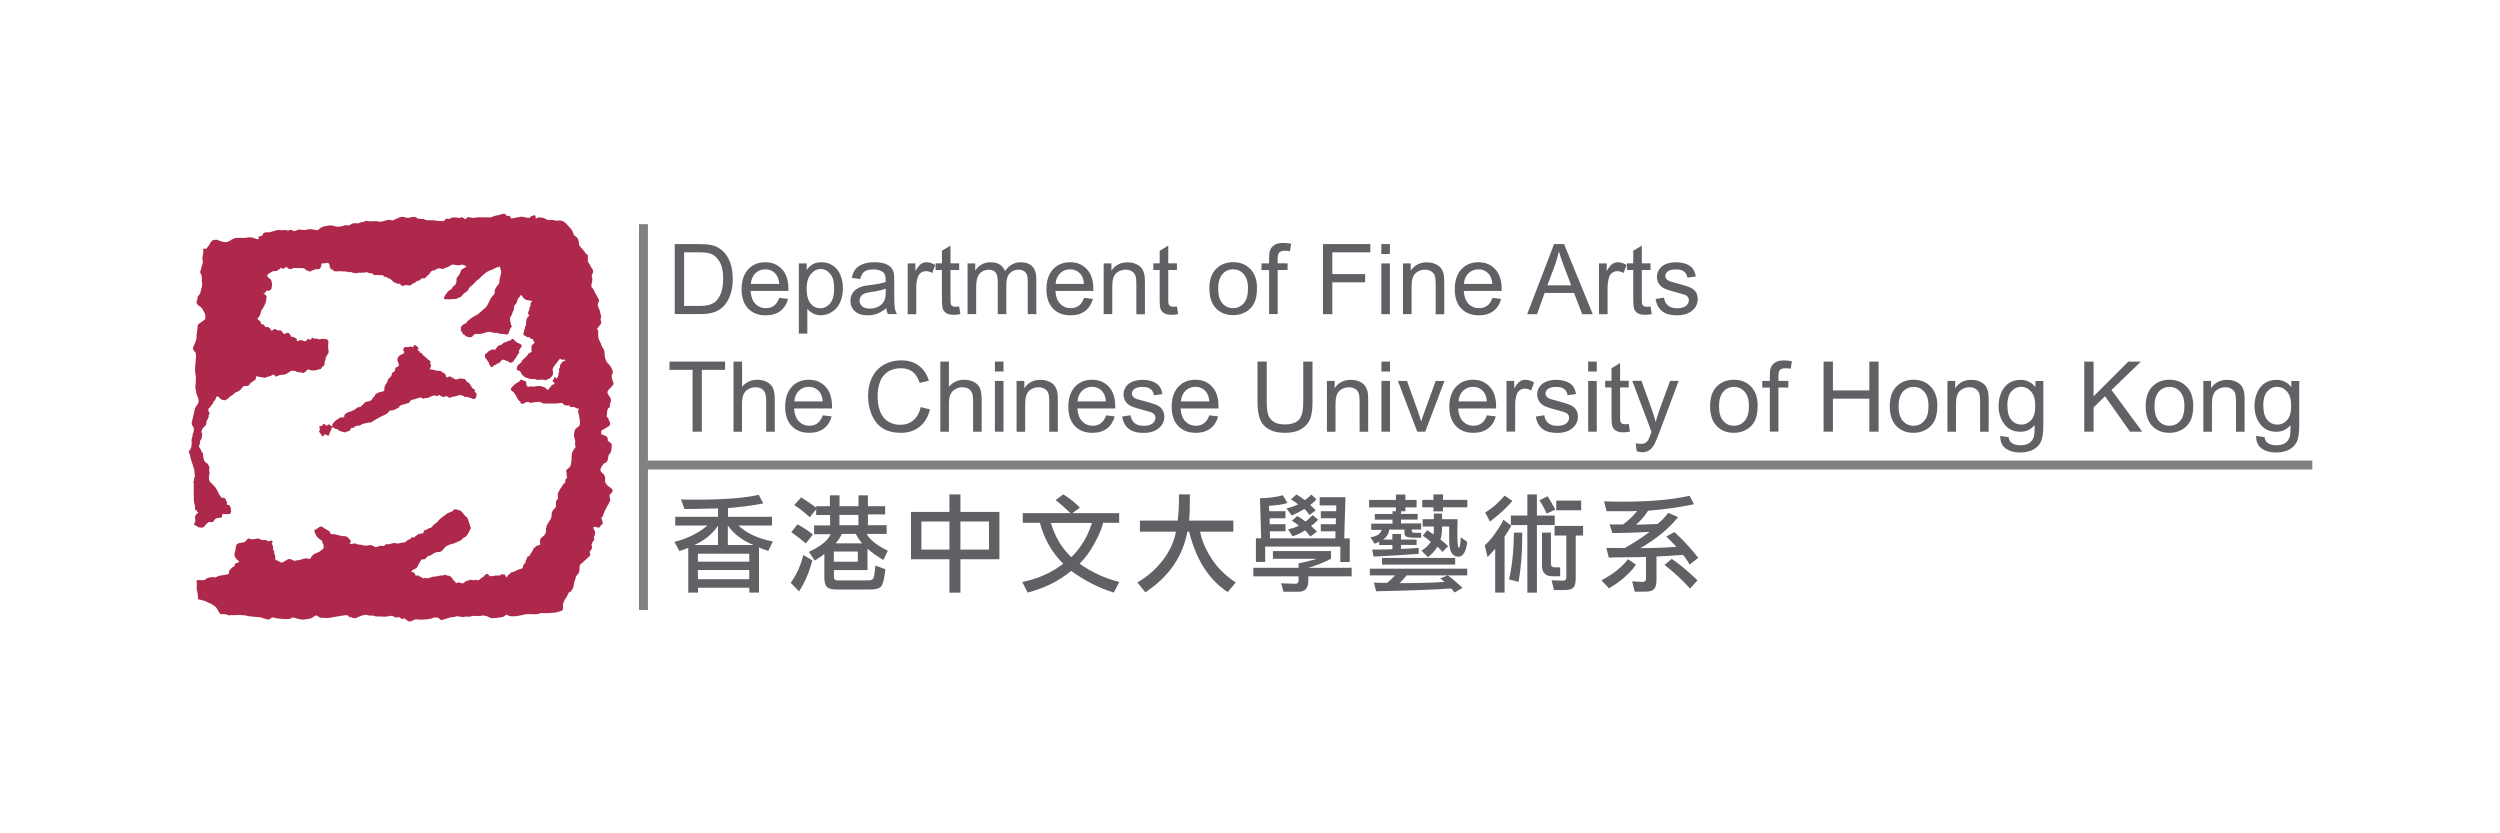 <?xml version="1.0" encoding="UTF-8"?>
<svg id="Layer_1" data-name="Layer 1" xmlns="http://www.w3.org/2000/svg" xmlns:xlink="http://www.w3.org/1999/xlink" viewBox="0 0 300 100">
  <defs>
    <style>
      .cls-1 {
        fill: none;
      }

      .cls-2 {
        fill: #818184;
      }

      .cls-3 {
        fill: #636065;
      }

      .cls-3, .cls-4 {
        fill-rule: evenodd;
      }

      .cls-4 {
        fill: #ad284a;
      }

      .cls-5 {
        clip-path: url(#clippath);
      }
    </style>
    <clipPath id="clippath">
      <rect class="cls-1" x="22.52" y="25.43" width="254.96" height="49.13"/>
    </clipPath>
  </defs>
  <polygon class="cls-2" points="76.68 26.9 76.68 73.2 77.75 73.2 77.75 56.34 277.48 56.34 277.48 55.27 77.75 55.27 77.75 26.9 76.68 26.9"/>
  <g class="cls-5">
    <path class="cls-3" d="M82.08,36.71h1.8c.55,0,.99-.05,1.31-.16.31-.1.57-.25.75-.44.26-.26.47-.62.62-1.06.15-.45.22-.99.22-1.62,0-.88-.15-1.56-.43-2.03-.29-.47-.64-.79-1.05-.95-.3-.11-.78-.17-1.44-.17h-1.77v6.43ZM80.97,37.7v-8.41h2.9c.65,0,1.15.04,1.5.12.48.11.89.31,1.24.6.44.37.77.85.99,1.44.22.58.33,1.25.33,2,0,.64-.07,1.2-.22,1.7-.15.49-.34.9-.57,1.22-.23.32-.49.58-.77.76-.28.19-.61.33-1,.42-.39.1-.84.14-1.35.14h-3.04Z"/>
    <path class="cls-3" d="M90.11,34.07h3.4c-.05-.51-.18-.9-.39-1.15-.33-.4-.76-.6-1.28-.6-.47,0-.87.16-1.2.48-.32.32-.5.74-.54,1.27M93.5,35.74l1.07.13c-.17.62-.48,1.11-.93,1.45-.46.35-1.04.52-1.75.52-.89,0-1.6-.27-2.12-.82-.52-.55-.78-1.32-.78-2.31s.26-1.82.79-2.39,1.21-.85,2.05-.85,1.48.28,2,.83c.52.55.78,1.34.78,2.34,0,.06,0,.15,0,.27h-4.54c.04.67.23,1.18.57,1.54.34.36.76.53,1.27.53.38,0,.7-.1.97-.3.27-.2.48-.52.64-.95"/>
    <path class="cls-3" d="M96.8,34.69c0,.78.16,1.36.48,1.74.32.38.7.56,1.15.56s.85-.19,1.18-.58c.33-.39.49-.99.49-1.81s-.16-1.36-.48-1.74c-.32-.39-.7-.58-1.15-.58s-.83.21-1.17.62c-.34.41-.51,1.01-.51,1.79M95.86,40.04v-8.43h.94v.79c.22-.31.47-.54.75-.7.28-.16.62-.23,1.02-.23.52,0,.98.13,1.38.4.4.27.7.64.9,1.13s.3,1.02.3,1.6c0,.62-.11,1.19-.33,1.68-.23.5-.55.88-.98,1.15-.43.27-.88.4-1.35.4-.34,0-.65-.07-.93-.22-.27-.15-.5-.33-.68-.55v2.97h-1.03Z"/>
    <path class="cls-3" d="M106.29,34.64c-.38.15-.94.28-1.69.39-.42.06-.73.13-.9.21-.18.08-.31.19-.41.34-.09.15-.14.31-.14.49,0,.28.1.51.31.69.21.18.51.27.92.27s.75-.09,1.06-.26c.31-.17.54-.41.68-.71.11-.23.17-.58.17-1.03v-.38ZM106.38,36.95c-.38.33-.75.55-1.11.69-.35.13-.73.2-1.14.2-.67,0-1.18-.16-1.54-.49-.36-.33-.54-.75-.54-1.25,0-.3.07-.57.2-.82.14-.25.31-.45.53-.59.22-.15.47-.26.74-.34.2-.05.51-.1.92-.15.83-.1,1.45-.22,1.84-.36,0-.14,0-.23,0-.27,0-.42-.1-.72-.29-.89-.26-.23-.66-.35-1.18-.35-.49,0-.84.09-1.08.26-.23.17-.4.47-.51.9l-1.01-.14c.09-.43.24-.78.45-1.05.21-.27.51-.47.91-.62.4-.14.86-.21,1.38-.21s.95.06,1.27.18c.32.12.56.28.72.46.15.19.26.42.32.7.03.18.05.49.05.95v1.38c0,.96.02,1.57.06,1.82.04.25.13.5.26.73h-1.08c-.11-.21-.18-.46-.21-.75"/>
    <path class="cls-3" d="M108.92,37.7v-6.09h.93v.92c.24-.43.46-.72.66-.85.2-.14.42-.21.66-.21.35,0,.7.11,1.06.33l-.36.96c-.25-.15-.51-.22-.76-.22-.23,0-.43.07-.61.2-.18.14-.31.32-.38.57-.12.37-.17.77-.17,1.2v3.19h-1.03Z"/>
    <path class="cls-3" d="M115.1,36.78l.15.91c-.29.06-.55.09-.78.09-.38,0-.67-.06-.87-.18-.21-.12-.35-.27-.44-.47-.08-.19-.13-.6-.13-1.22v-3.51h-.76v-.8h.76v-1.51l1.03-.62v2.13h1.04v.8h-1.04v3.56c0,.3.02.48.05.57.04.08.1.15.18.2.08.05.2.08.35.08.11,0,.27-.01.45-.04"/>
    <path class="cls-3" d="M116.11,37.7v-6.09h.92v.85c.19-.3.45-.54.76-.72.32-.18.68-.27,1.09-.27.45,0,.82.09,1.11.28.29.19.49.45.61.79.48-.71,1.11-1.07,1.88-1.07.6,0,1.07.17,1.39.5.33.33.49.85.49,1.55v4.18h-1.03v-3.84c0-.41-.03-.71-.1-.89-.07-.18-.19-.33-.36-.44-.18-.11-.38-.17-.62-.17-.43,0-.78.14-1.07.43-.28.28-.42.74-.42,1.37v3.54h-1.03v-3.96c0-.46-.08-.8-.25-1.03-.17-.23-.45-.34-.83-.34-.29,0-.56.08-.81.23-.25.15-.42.38-.53.67-.11.29-.17.72-.17,1.27v3.16h-1.03Z"/>
    <path class="cls-3" d="M126.68,34.07h3.4c-.05-.51-.18-.9-.39-1.15-.33-.4-.76-.6-1.28-.6-.47,0-.87.16-1.2.48-.32.32-.5.74-.54,1.27M130.08,35.74l1.07.13c-.17.62-.48,1.11-.93,1.45-.46.35-1.04.52-1.75.52-.89,0-1.6-.27-2.12-.82-.52-.55-.78-1.32-.78-2.31s.26-1.82.79-2.39c.53-.57,1.21-.85,2.06-.85s1.48.28,2,.83c.52.55.78,1.34.78,2.34,0,.06,0,.15,0,.27h-4.55c.04.67.23,1.18.57,1.54.34.36.76.53,1.27.53.38,0,.7-.1.97-.3.27-.2.48-.52.64-.95"/>
    <path class="cls-3" d="M132.44,37.7v-6.09h.93v.87c.45-.67,1.09-1,1.94-1,.37,0,.7.07,1.01.2.31.13.54.31.69.52.15.21.26.47.32.76.04.19.06.53.06,1v3.75h-1.03v-3.71c0-.42-.04-.74-.12-.95-.08-.21-.22-.37-.43-.5-.21-.13-.45-.19-.72-.19-.44,0-.82.14-1.14.42-.32.28-.48.81-.48,1.59v3.33h-1.03Z"/>
    <path class="cls-3" d="M141.23,36.78l.15.91c-.29.06-.55.09-.78.09-.37,0-.67-.06-.87-.18-.21-.12-.35-.27-.44-.47-.09-.19-.13-.6-.13-1.22v-3.51h-.76v-.8h.76v-1.51l1.03-.62v2.13h1.04v.8h-1.04v3.56c0,.3.02.48.06.57.03.08.09.15.18.2.08.05.2.08.35.08.12,0,.27-.01.45-.04"/>
    <path class="cls-3" d="M146.18,34.65c0,.78.17,1.36.51,1.75.34.39.77.58,1.28.58s.94-.2,1.28-.59c.34-.39.51-.98.51-1.78,0-.75-.17-1.32-.51-1.71-.34-.39-.77-.58-1.28-.58s-.95.19-1.28.58c-.34.39-.51.97-.51,1.75M145.12,34.65c0-1.13.31-1.96.94-2.51.52-.45,1.16-.68,1.92-.68.84,0,1.52.27,2.06.82.53.55.8,1.31.8,2.27,0,.78-.12,1.4-.35,1.85-.24.45-.58.8-1.03,1.05-.45.25-.94.37-1.47.37-.85,0-1.54-.27-2.07-.82-.53-.55-.79-1.34-.79-2.36"/>
    <path class="cls-3" d="M152.29,37.7v-5.29h-.91v-.8h.91v-.65c0-.41.04-.71.11-.91.1-.27.27-.48.53-.65.25-.17.6-.25,1.05-.25.29,0,.61.03.96.1l-.15.9c-.21-.04-.42-.06-.61-.06-.31,0-.53.07-.66.2-.13.13-.2.39-.2.75v.56h1.19v.8h-1.19v5.29h-1.03Z"/>
    <polygon class="cls-3" points="158.76 37.7 158.76 29.29 164.44 29.29 164.44 30.28 159.88 30.28 159.88 32.89 163.82 32.89 163.82 33.88 159.88 33.88 159.88 37.7 158.76 37.7"/>
    <path class="cls-3" d="M165.76,31.61h1.03v6.09h-1.03v-6.09ZM165.76,29.29h1.03v1.19h-1.03v-1.19Z"/>
    <path class="cls-3" d="M168.36,37.7v-6.09h.93v.87c.45-.67,1.1-1,1.94-1,.37,0,.71.07,1.01.2.31.13.54.31.69.52.15.21.26.47.32.76.04.19.06.53.06,1v3.75h-1.03v-3.71c0-.42-.04-.74-.12-.95-.08-.21-.22-.37-.43-.5-.2-.13-.45-.19-.72-.19-.44,0-.82.14-1.14.42-.32.28-.48.81-.48,1.59v3.33h-1.03Z"/>
    <path class="cls-3" d="M175.68,34.07h3.4c-.05-.51-.18-.9-.39-1.15-.33-.4-.75-.6-1.28-.6-.47,0-.87.16-1.2.48-.32.32-.5.74-.54,1.27M179.07,35.74l1.07.13c-.17.62-.48,1.11-.93,1.45-.45.35-1.04.52-1.74.52-.89,0-1.6-.27-2.12-.82-.52-.55-.78-1.32-.78-2.31s.26-1.82.79-2.39c.53-.57,1.21-.85,2.06-.85s1.48.28,2,.83c.52.55.78,1.34.78,2.34,0,.06,0,.15,0,.27h-4.55c.04.67.23,1.18.57,1.54.34.36.77.53,1.28.53.38,0,.7-.1.97-.3.27-.2.48-.52.64-.95"/>
    <path class="cls-3" d="M185.69,34.24h2.85l-.88-2.33c-.27-.71-.47-1.29-.6-1.75-.11.54-.26,1.08-.45,1.61l-.92,2.47ZM183.26,37.7l3.23-8.41h1.2l3.44,8.41h-1.27l-.98-2.55h-3.52l-.92,2.55h-1.18Z"/>
    <path class="cls-3" d="M191.88,37.7v-6.09h.93v.92c.24-.43.46-.72.66-.85.2-.14.42-.21.66-.21.35,0,.7.11,1.06.33l-.36.96c-.25-.15-.51-.22-.76-.22-.23,0-.43.07-.61.2s-.31.32-.38.57c-.11.37-.17.77-.17,1.2v3.19h-1.03Z"/>
    <path class="cls-3" d="M198.06,36.78l.15.91c-.29.06-.55.09-.78.09-.38,0-.67-.06-.87-.18-.21-.12-.35-.27-.44-.47-.08-.19-.13-.6-.13-1.22v-3.51h-.76v-.8h.76v-1.51l1.03-.62v2.13h1.04v.8h-1.04v3.56c0,.3.02.48.05.57.03.08.1.15.18.2.08.05.2.08.35.08.12,0,.27-.01.45-.04"/>
    <path class="cls-3" d="M198.66,35.88l1.02-.16c.06.41.22.72.48.94.26.22.63.33,1.1.33s.82-.1,1.06-.29c.23-.19.34-.42.34-.68,0-.23-.1-.42-.3-.55-.14-.09-.49-.21-1.06-.35-.76-.19-1.28-.36-1.57-.5-.3-.14-.52-.33-.67-.58-.15-.25-.23-.52-.23-.82,0-.27.06-.52.19-.75.13-.23.29-.42.51-.58.16-.12.38-.22.66-.3.28-.08.57-.12.89-.12.48,0,.9.07,1.26.21.36.14.63.33.8.56.17.24.29.55.36.94l-1.01.14c-.05-.31-.18-.56-.4-.73-.22-.18-.53-.26-.93-.26-.47,0-.81.08-1.02.23s-.3.34-.3.55c0,.13.04.26.13.36.08.11.22.2.4.28.1.04.41.13.91.26.73.2,1.24.35,1.53.48.29.13.52.31.68.54.16.24.24.53.24.88s-.1.67-.3.97-.49.54-.87.71c-.38.17-.81.25-1.29.25-.79,0-1.4-.16-1.81-.49-.41-.33-.68-.82-.79-1.46"/>
    <polygon class="cls-3" points="83.11 51.8 83.11 44.38 80.34 44.38 80.34 43.39 87.01 43.39 87.01 44.38 84.22 44.38 84.22 51.8 83.11 51.8"/>
    <path class="cls-3" d="M88.02,51.8v-8.41h1.03v3.02c.48-.56,1.09-.84,1.82-.84.45,0,.84.09,1.18.27.33.18.57.42.71.74.14.31.21.77.21,1.37v3.86h-1.03v-3.86c0-.52-.11-.89-.34-1.13-.22-.24-.54-.35-.95-.35-.31,0-.59.08-.87.24-.27.16-.46.37-.57.65-.12.27-.17.64-.17,1.12v3.33h-1.03Z"/>
    <path class="cls-3" d="M95.33,48.17h3.4c-.05-.51-.18-.9-.39-1.15-.33-.4-.76-.6-1.28-.6-.47,0-.87.16-1.2.48-.32.32-.5.74-.54,1.27M98.73,49.84l1.07.13c-.17.62-.48,1.11-.93,1.45-.46.34-1.04.52-1.75.52-.89,0-1.6-.27-2.12-.82-.52-.55-.78-1.32-.78-2.31s.26-1.82.79-2.39,1.21-.85,2.05-.85,1.48.28,2,.83c.52.55.78,1.34.78,2.34,0,.06,0,.15,0,.28h-4.55c.04.67.23,1.18.57,1.54.34.35.76.53,1.27.53.38,0,.7-.1.97-.3.27-.2.48-.52.64-.95"/>
    <path class="cls-3" d="M110.49,48.85l1.11.28c-.23.91-.65,1.61-1.26,2.09-.61.48-1.35.72-2.22.72s-1.64-.18-2.21-.55c-.57-.37-1-.91-1.3-1.61-.3-.7-.44-1.45-.44-2.25,0-.88.17-1.64.5-2.29.34-.65.81-1.15,1.43-1.49.62-.34,1.3-.51,2.04-.51.84,0,1.55.21,2.12.64.57.43.98,1.03,1.2,1.81l-1.1.26c-.2-.61-.48-1.06-.85-1.34-.37-.28-.84-.42-1.4-.42-.65,0-1.19.15-1.62.46-.44.31-.74.73-.92,1.25-.17.52-.26,1.06-.26,1.62,0,.71.1,1.34.31,1.87.21.53.53.93.97,1.2.44.26.92.39,1.43.39.62,0,1.15-.18,1.58-.54.43-.36.73-.89.88-1.6"/>
    <path class="cls-3" d="M112.84,51.8v-8.41h1.03v3.02c.48-.56,1.09-.84,1.83-.84.45,0,.84.09,1.18.27.33.18.57.42.71.74.14.31.21.77.21,1.37v3.86h-1.03v-3.86c0-.52-.11-.89-.34-1.13-.22-.24-.54-.35-.95-.35-.31,0-.59.08-.86.24-.27.16-.46.37-.58.65-.12.27-.17.64-.17,1.12v3.33h-1.03Z"/>
    <path class="cls-3" d="M119.39,45.71h1.03v6.09h-1.03v-6.09ZM119.39,43.39h1.03v1.19h-1.03v-1.19Z"/>
    <path class="cls-3" d="M121.99,51.8v-6.09h.93v.87c.45-.67,1.09-1,1.94-1,.37,0,.7.07,1.01.2.31.13.54.31.69.52.15.21.26.47.32.76.04.19.06.53.06,1v3.75h-1.03v-3.71c0-.42-.04-.73-.12-.94-.08-.21-.22-.37-.43-.5-.21-.13-.45-.19-.72-.19-.44,0-.82.14-1.14.42-.32.28-.48.81-.48,1.59v3.33h-1.03Z"/>
    <path class="cls-3" d="M129.31,48.17h3.4c-.05-.51-.18-.9-.39-1.15-.33-.4-.76-.6-1.28-.6-.47,0-.87.16-1.2.48-.32.32-.5.74-.54,1.27M132.7,49.84l1.07.13c-.17.62-.48,1.11-.93,1.45-.46.34-1.04.52-1.74.52-.89,0-1.6-.27-2.12-.82-.52-.55-.78-1.32-.78-2.31s.26-1.82.79-2.39,1.21-.85,2.06-.85,1.48.28,2,.83c.52.55.78,1.34.78,2.34,0,.06,0,.15,0,.28h-4.54c.04.67.23,1.18.57,1.54.34.35.76.53,1.27.53.38,0,.7-.1.97-.3.27-.2.48-.52.64-.95"/>
    <path class="cls-3" d="M134.65,49.99l1.02-.16c.06.41.22.72.48.94s.63.33,1.1.33.82-.1,1.06-.29c.23-.19.34-.42.34-.68,0-.23-.1-.42-.3-.55-.14-.09-.49-.21-1.06-.35-.76-.19-1.28-.36-1.57-.5-.3-.14-.52-.33-.67-.58-.15-.25-.23-.52-.23-.82,0-.27.06-.52.19-.75.12-.23.29-.42.51-.58.16-.12.38-.22.66-.3.28-.08.57-.12.89-.12.48,0,.9.07,1.26.21.36.14.63.33.8.56.17.24.29.55.36.94l-1.01.14c-.05-.31-.18-.56-.4-.74-.22-.17-.53-.26-.93-.26-.47,0-.81.08-1.02.24s-.3.34-.3.55c0,.13.04.26.13.36.08.11.22.2.39.28.1.04.41.13.91.26.73.2,1.24.35,1.53.48.29.13.52.3.68.54.16.24.25.53.25.88s-.1.67-.3.97c-.2.3-.49.54-.87.71-.38.17-.81.25-1.29.25-.79,0-1.4-.16-1.81-.49-.42-.33-.68-.82-.8-1.46"/>
    <path class="cls-3" d="M141.72,48.17h3.4c-.05-.51-.18-.9-.39-1.15-.33-.4-.76-.6-1.28-.6-.48,0-.87.16-1.2.48-.32.32-.5.74-.54,1.27M145.11,49.84l1.07.13c-.17.62-.48,1.11-.93,1.45-.46.34-1.04.52-1.75.52-.89,0-1.6-.27-2.12-.82-.52-.55-.78-1.32-.78-2.31s.26-1.82.79-2.39c.53-.57,1.21-.85,2.06-.85s1.48.28,2,.83c.52.55.77,1.34.77,2.34,0,.06,0,.15,0,.28h-4.55c.04.67.23,1.18.57,1.54.34.35.76.53,1.27.53.38,0,.7-.1.97-.3.27-.2.48-.52.64-.95"/>
    <path class="cls-3" d="M156.39,43.39h1.11v4.86c0,.85-.09,1.52-.28,2.01-.19.5-.54.9-1.04,1.21-.5.31-1.15.47-1.96.47s-1.43-.13-1.93-.41c-.5-.27-.86-.66-1.07-1.18-.21-.52-.32-1.22-.32-2.11v-4.86h1.11v4.85c0,.73.07,1.27.2,1.62s.37.61.7.8c.33.19.74.28,1.21.28.82,0,1.4-.18,1.75-.56.35-.37.52-1.09.52-2.14v-4.85Z"/>
    <path class="cls-3" d="M159.23,51.8v-6.09h.93v.87c.45-.67,1.1-1,1.94-1,.37,0,.71.07,1.01.2.31.13.54.31.69.52.15.21.26.47.32.76.04.19.06.53.06,1v3.75h-1.03v-3.71c0-.42-.04-.73-.12-.94-.08-.21-.22-.37-.43-.5-.2-.13-.45-.19-.72-.19-.44,0-.82.14-1.14.42-.32.28-.48.81-.48,1.59v3.33h-1.03Z"/>
    <path class="cls-3" d="M165.77,45.71h1.03v6.09h-1.03v-6.09ZM165.77,43.39h1.03v1.19h-1.03v-1.19Z"/>
    <path class="cls-3" d="M170.07,51.8l-2.32-6.09h1.09l1.31,3.65c.14.39.27.8.39,1.23.09-.32.22-.71.39-1.16l1.35-3.72h1.06l-2.31,6.09h-.96Z"/>
    <path class="cls-3" d="M175.03,48.17h3.4c-.05-.51-.18-.9-.39-1.15-.33-.4-.75-.6-1.28-.6-.47,0-.87.16-1.2.48-.32.32-.5.74-.54,1.27M178.43,49.84l1.07.13c-.17.62-.48,1.11-.94,1.45-.45.34-1.04.52-1.74.52-.89,0-1.6-.27-2.12-.82-.52-.55-.78-1.32-.78-2.31s.26-1.82.79-2.39c.53-.57,1.21-.85,2.05-.85s1.48.28,2,.83c.52.55.77,1.34.77,2.34,0,.06,0,.15,0,.28h-4.55c.04.67.23,1.18.57,1.54.34.35.76.53,1.27.53.38,0,.7-.1.97-.3.27-.2.48-.52.64-.95"/>
    <path class="cls-3" d="M180.78,51.8v-6.09h.93v.92c.24-.43.46-.72.66-.85.2-.14.42-.21.66-.21.35,0,.7.11,1.06.33l-.35.96c-.25-.15-.5-.23-.76-.23-.23,0-.43.07-.61.2s-.31.32-.38.57c-.12.37-.17.77-.17,1.2v3.19h-1.03Z"/>
    <path class="cls-3" d="M184.29,49.99l1.02-.16c.06.41.22.72.48.94.26.22.63.33,1.1.33s.82-.1,1.06-.29c.23-.19.34-.42.34-.68,0-.23-.1-.42-.3-.55-.14-.09-.49-.21-1.06-.35-.76-.19-1.28-.36-1.57-.5-.3-.14-.52-.33-.67-.58-.15-.25-.23-.52-.23-.82,0-.27.06-.52.19-.75.13-.23.29-.42.51-.58.16-.12.38-.22.66-.3.28-.08.57-.12.89-.12.48,0,.9.07,1.26.21.36.14.63.33.8.56.17.24.29.55.35.94l-1.01.14c-.05-.31-.18-.56-.4-.74-.22-.17-.53-.26-.93-.26-.47,0-.81.08-1.02.24s-.3.34-.3.55c0,.13.04.26.13.36.08.11.22.2.4.28.1.04.41.13.91.26.73.2,1.24.35,1.53.48.29.13.52.3.68.54.16.24.24.53.24.88s-.1.67-.3.97-.49.54-.87.71c-.38.17-.81.25-1.29.25-.79,0-1.4-.16-1.81-.49-.41-.33-.68-.82-.79-1.46"/>
    <path class="cls-3" d="M190.58,45.71h1.03v6.09h-1.03v-6.09ZM190.58,43.39h1.03v1.19h-1.03v-1.19Z"/>
    <path class="cls-3" d="M195.45,50.88l.15.91c-.29.06-.55.09-.78.09-.38,0-.67-.06-.87-.18-.21-.12-.35-.27-.44-.47-.08-.19-.13-.6-.13-1.22v-3.51h-.76v-.8h.76v-1.51l1.03-.62v2.13h1.04v.8h-1.04v3.56c0,.3.02.48.05.57.03.08.1.15.18.2.08.05.2.08.35.08.12,0,.27-.01.45-.04"/>
    <path class="cls-3" d="M196.41,54.15l-.12-.97c.23.06.42.09.59.09.23,0,.41-.04.55-.12.14-.08.25-.18.34-.32.07-.1.17-.36.32-.77.02-.06.05-.14.09-.25l-2.31-6.11h1.11l1.27,3.53c.16.45.31.92.44,1.41.12-.48.26-.94.42-1.39l1.3-3.55h1.03l-2.32,6.2c-.25.67-.44,1.13-.58,1.38-.18.34-.39.59-.63.75-.24.16-.52.24-.85.24-.2,0-.42-.04-.67-.13"/>
    <path class="cls-3" d="M206.28,48.76c0,.78.17,1.36.51,1.75.34.39.77.58,1.29.58s.94-.2,1.28-.59c.34-.39.51-.98.51-1.78,0-.75-.17-1.32-.51-1.71-.34-.39-.77-.58-1.28-.58s-.95.19-1.29.58c-.34.39-.51.97-.51,1.75M205.21,48.76c0-1.13.31-1.96.94-2.51.52-.45,1.16-.68,1.92-.68.84,0,1.52.27,2.05.82.53.55.8,1.31.8,2.28,0,.78-.12,1.4-.35,1.85-.24.45-.58.8-1.03,1.05-.45.25-.94.37-1.47.37-.85,0-1.54-.27-2.07-.82-.53-.55-.79-1.34-.79-2.36"/>
    <path class="cls-3" d="M212.38,51.8v-5.29h-.91v-.8h.91v-.65c0-.41.03-.71.11-.91.1-.27.27-.48.53-.65.25-.17.6-.25,1.05-.25.29,0,.61.03.96.1l-.15.9c-.21-.04-.42-.06-.61-.06-.31,0-.53.06-.67.2-.13.13-.19.39-.19.75v.56h1.19v.8h-1.19v5.29h-1.03Z"/>
    <polygon class="cls-3" points="218.83 51.8 218.83 43.39 219.95 43.39 219.95 46.85 224.32 46.85 224.32 43.39 225.43 43.39 225.43 51.8 224.32 51.8 224.32 47.84 219.95 47.84 219.95 51.8 218.83 51.8"/>
    <path class="cls-3" d="M227.83,48.76c0,.78.17,1.36.51,1.75.34.39.77.58,1.29.58s.94-.2,1.28-.59c.34-.39.51-.98.51-1.78,0-.75-.17-1.32-.51-1.71-.34-.39-.77-.58-1.28-.58s-.95.19-1.29.58c-.34.39-.51.97-.51,1.75M226.77,48.76c0-1.13.31-1.96.94-2.51.52-.45,1.16-.68,1.92-.68.84,0,1.52.27,2.05.82.53.55.8,1.31.8,2.28,0,.78-.12,1.4-.35,1.85-.24.45-.58.8-1.03,1.05-.45.25-.94.37-1.47.37-.85,0-1.54-.27-2.07-.82-.53-.55-.79-1.34-.79-2.36"/>
    <path class="cls-3" d="M233.69,51.8v-6.09h.93v.87c.45-.67,1.09-1,1.94-1,.37,0,.71.07,1.01.2.31.13.54.31.69.52.15.21.26.47.32.76.04.19.06.53.06,1v3.75h-1.03v-3.71c0-.42-.04-.73-.12-.94-.08-.21-.22-.37-.43-.5-.2-.13-.45-.19-.72-.19-.44,0-.82.14-1.14.42-.32.28-.48.81-.48,1.59v3.33h-1.03Z"/>
    <path class="cls-3" d="M240.89,48.65c0,.8.16,1.38.48,1.75.32.37.72.55,1.19.55s.87-.19,1.19-.55c.32-.37.48-.94.48-1.72s-.17-1.31-.5-1.69c-.33-.38-.73-.57-1.2-.57s-.85.19-1.17.56c-.32.37-.48.93-.48,1.66M240.04,52.31l1,.15c.04.31.16.54.35.68.26.19.61.29,1.05.29.48,0,.85-.1,1.11-.29.26-.19.44-.46.53-.8.05-.21.08-.65.08-1.33-.45.53-1.01.8-1.69.8-.84,0-1.49-.3-1.95-.91-.46-.61-.69-1.33-.69-2.17,0-.58.1-1.12.32-1.61.21-.49.52-.87.91-1.14.4-.27.87-.4,1.41-.4.72,0,1.31.29,1.78.87v-.73h.95v5.27c0,.95-.1,1.62-.29,2.02-.19.4-.5.71-.92.94-.42.23-.93.35-1.55.35-.73,0-1.31-.16-1.76-.49-.45-.33-.66-.82-.65-1.48"/>
    <polygon class="cls-3" points="250.11 51.8 250.11 43.39 251.23 43.39 251.23 47.56 255.4 43.39 256.91 43.39 253.38 46.8 257.07 51.8 255.6 51.8 252.6 47.55 251.23 48.89 251.23 51.8 250.11 51.8"/>
    <path class="cls-3" d="M258.54,48.76c0,.78.17,1.36.51,1.75.34.39.77.58,1.29.58s.94-.2,1.28-.59c.34-.39.51-.98.51-1.78,0-.75-.17-1.32-.51-1.71-.34-.39-.77-.58-1.28-.58s-.95.19-1.29.58c-.34.39-.51.97-.51,1.75M257.48,48.76c0-1.13.31-1.96.94-2.51.52-.45,1.16-.68,1.92-.68.84,0,1.52.27,2.05.82.53.55.8,1.31.8,2.28,0,.78-.12,1.4-.35,1.85-.24.45-.58.8-1.03,1.05-.45.25-.94.37-1.47.37-.85,0-1.54-.27-2.07-.82-.53-.55-.79-1.34-.79-2.36"/>
    <path class="cls-3" d="M264.4,51.8v-6.09h.93v.87c.45-.67,1.09-1,1.94-1,.37,0,.71.07,1.01.2.31.13.54.31.69.52.16.21.26.47.32.76.04.19.06.53.06,1v3.75h-1.03v-3.71c0-.42-.04-.73-.12-.94-.08-.21-.22-.37-.43-.5-.2-.13-.45-.19-.72-.19-.44,0-.82.14-1.14.42-.32.28-.48.81-.48,1.59v3.33h-1.03Z"/>
    <path class="cls-3" d="M271.6,48.65c0,.8.16,1.38.48,1.75.32.37.71.55,1.19.55s.87-.19,1.19-.55c.32-.37.48-.94.48-1.72s-.17-1.31-.5-1.69c-.33-.38-.73-.57-1.2-.57s-.85.19-1.17.56c-.32.37-.48.93-.48,1.66M270.75,52.31l1,.15c.04.31.16.54.35.68.26.19.61.29,1.05.29.48,0,.85-.1,1.11-.29.26-.19.44-.46.53-.8.05-.21.08-.65.07-1.33-.45.53-1.01.8-1.68.8-.84,0-1.49-.3-1.95-.91-.46-.61-.69-1.33-.69-2.17,0-.58.1-1.12.32-1.61.21-.49.52-.87.91-1.14.4-.27.87-.4,1.41-.4.72,0,1.31.29,1.78.87v-.73h.95v5.27c0,.95-.1,1.62-.29,2.02-.19.4-.5.71-.92.94-.42.23-.93.35-1.55.35-.73,0-1.31-.16-1.76-.49-.45-.33-.66-.82-.65-1.48"/>
    <path class="cls-3" d="M87.34,63.08v2.32h3.09c-1.28-.5-2.31-1.27-3.09-2.32M83.75,69.5h6.16v-1.1h-6.16v1.1ZM89.91,66.45h-6.16v.95h6.16v-.95ZM83.31,65.4h2.85v-2.3c-.73,1.03-1.68,1.8-2.85,2.3M91.08,65.68v5.43h-1.16v-.58h-6.16v.58h-1.17v-5.37c-.21.09-.56.22-1.06.39l-.6-1.11c1.52-.37,2.84-1.02,3.97-1.96h-3.87v-1.04h5.14v-1.01c-1.88.05-3.23.07-4.04.07l-.41-1.15c.48.02,1.06.03,1.77.03,3.33,0,5.85-.19,7.56-.58l.54,1.03c-1.14.23-2.55.42-4.23.56v1.05h5.28v1.04h-4.03c.95.92,2.33,1.56,4.13,1.92l-.55,1.14c-.17-.08-.35-.14-.55-.2-.2-.06-.39-.13-.55-.23"/>
    <path class="cls-3" d="M100.73,63.02h2.28v-1.23h-2.28v1.23ZM101.01,64.07c-.18.43-.43.8-.74,1.13h3.19c-.28-.31-.53-.69-.76-1.13h-1.69ZM100.06,67.41h2.88v-1.23h-2.88v1.23ZM97.92,60.74h1.67v-1.3h1.15v1.3h2.28v-1.3h1.13v1.3h2.07v.99h-2.07v1.29h2.25v1.05h-2.39c.33.68,1.18,1.35,2.53,2.02l-.54,1.11c-.77-.46-1.4-.91-1.9-1.36v2.57h-4.03v.8c0,.29.15.44.44.44h3.72c.35,0,.56-.13.63-.39.07-.27.13-.73.19-1.39l1.2.44c-.13,1.16-.31,1.86-.54,2.09-.22.23-.65.34-1.29.34h-4.06c-.53,0-.91-.1-1.13-.3-.21-.21-.31-.6-.31-1.16v-2.8c-.21.17-.59.44-1.15.79l-.71-1.05c1.39-.63,2.26-1.33,2.63-2.12h-2v-1.05h1.92v-1.25h-1.67v-.68l-.77.95c-.68-.63-1.31-1.11-1.86-1.46l.83-.93c.71.45,1.31.87,1.8,1.24v-.16ZM96.7,65.21l.85-1.08c-.64-.49-1.26-.9-1.85-1.21l-.75.94c.49.33,1.08.78,1.75,1.35M97.48,67.24l-1.09-.64c-.27,1.18-.77,2.3-1.5,3.34l1,1.03c.72-1.13,1.25-2.38,1.59-3.73"/>
    <path class="cls-3" d="M118.68,62.58h-3.43v3.37h3.43v-3.37ZM113.93,62.58h-3.36v3.37h3.36v-3.37ZM119.93,61.43v5.68h-4.68v4.01h-1.32v-4.01h-4.61v-5.68h4.61v-2.1h1.32v2.1h4.68Z"/>
    <path class="cls-3" d="M126.11,62.75c.48,1.66,1.3,3.03,2.45,4.11,1.15-1.12,1.97-2.49,2.47-4.11h-4.92ZM128.46,61.59c-.64-.63-1.24-1.16-1.79-1.58l.93-.69c.86.56,1.52,1.09,1.98,1.6l-.9.66h5.62v1.16h-1.92c-.15.65-.5,1.48-1.05,2.48-.54,1-1.14,1.81-1.78,2.42,1.43,1.02,3.02,1.75,4.76,2.2l-.65,1.27c-1.74-.53-3.45-1.39-5.12-2.6-1.45,1.2-3.19,2.07-5.22,2.6l-.65-1.27c1.87-.38,3.51-1.11,4.92-2.19-1.37-1.36-2.3-3-2.8-4.91h-2.06v-1.16h5.74Z"/>
    <path class="cls-3" d="M144.01,63.79c.19,1.02.64,2.09,1.35,3.2.71,1.12,1.69,2.09,2.93,2.91l-.97,1.15c-2.25-1.48-3.8-3.9-4.63-7.26h-.2c-.56,3.01-2.24,5.44-5.05,7.29l-.95-1.19c1.18-.68,2.2-1.57,3.05-2.67.84-1.1,1.36-2.24,1.57-3.42h-4.32v-1.33h4.53c.11-.76.16-1.81.16-3.14h1.31c0,1.44-.03,2.48-.1,3.14h5.31v1.33h-4.01Z"/>
    <path class="cls-3" d="M156.57,63.66c-.38.27-.87.5-1.46.7l-.54-.84c.58-.13,1.01-.28,1.3-.45-.17-.13-.45-.33-.84-.6l.65-.55c.16.11.3.2.44.27.16.11.34.24.53.39.25-.16.54-.42.87-.77l.66.56c-.31.31-.59.56-.85.75.24.21.48.43.71.66l-.8.61c-.38-.49-.6-.74-.66-.74M156.49,61.09c.09,0,.31.24.64.71l.76-.56c-.28-.29-.5-.51-.66-.66.31-.2.56-.43.74-.68l-.63-.56c-.15.21-.41.43-.76.68-.33-.25-.66-.48-.99-.69l-.68.59c.36.23.64.42.85.59-.22.15-.68.32-1.38.51l.64.84c.56-.24,1.05-.5,1.46-.76M160.84,65.6v1.84h1.13v-2.83h-.66l.14-4.95h-3.09v.99h1.99v.69h-1.85v.85h1.81l-.02.71h-1.79v.86h1.75v.84h-7.85l-.02-.84h1.88v-.86h-1.9v-.71s1.9,0,1.9,0v-.85h-1.95l-.04-.64c1.02-.07,1.76-.18,2.23-.34l-.55-.93c-.75.21-1.67.33-2.75.36l.14,4.81h-.63v2.83h1.11v-1.84h9.04ZM159.72,66.14v.91c-.73.39-1.64.76-2.72,1.09h5.2v1.02h-5.2v.51c0,.89-.38,1.34-1.14,1.34h-1.84l-.29-1.01,1.72.05c.25,0,.38-.13.38-.38v-.51h-5.43v-1.02h5.43v-.54c.57-.1,1.31-.28,2.19-.54h-5.27v-.93h6.97Z"/>
    <path class="cls-3" d="M172.01,61.37v-.49h-1.34v-.9h1.34v-.65h1.15v.65h2.92v.9h-2.92v.49h-1.15ZM173.05,61.62v.68h1.86c-.02.74-.03,1.3-.03,1.69,0,1.16.06,1.74.16,1.74.14,0,.23-.42.25-1.26l.78.56c-.14,1.18-.5,1.77-1.06,1.77-.74,0-1.11-.65-1.11-1.95v-1.67h-.85c0,.72-.07,1.24-.2,1.56.38.29.69.56.93.8l-.68.69c-.13-.16-.33-.37-.61-.63-.28.46-.65.88-1.13,1.27l-.79-.81c.42-.2.79-.55,1.13-1.04-.32-.28-.64-.53-.96-.73l.51-.66c.16.09.29.17.39.24.08.07.2.15.36.26.04-.11.06-.24.06-.39v-.56h-1.34v-.88h1.34v-.68h.99ZM165.84,66.95h8.78v.8h-8.78v-.8ZM173.74,69.05c.51.37,1.1.87,1.77,1.49l-.96.56c-.23-.32-.39-.48-.46-.48-1.94.14-4.93.25-8.96.33l-.26-1.05c.3.03.57.04.81.04.28,0,.54,0,.76.01.24-.19.57-.49.98-.9h-3.04v-.81h11.69v.81h-7.27c-.15.16-.29.31-.41.46-.26.32-.42.47-.49.47,2.15,0,3.97-.05,5.45-.15-.08-.08-.17-.15-.27-.23-.09-.08-.18-.14-.25-.19l.94-.38ZM168.12,61.34v.33h2v.68h-2v.46h2.42v.73h-1.13v.19c0,.14.15.21.45.21h.68v.59h-.66c-.68,0-1.07-.06-1.19-.18-.11-.11-.16-.27-.16-.5v-.3h-1.84c-.02.48-.26.87-.71,1.19h1.1v-.66h1.04v.66h1.87v.65h-1.87v.48c.63-.02,1.34-.06,2.12-.12v.71c-1.47.12-3.27.23-5.41.33l-.17-.84c.49,0,.91-.01,1.24-.01.4,0,.8-.02,1.19-.04v-.5h-1.59v-.39c-.08.03-.17.07-.25.11-.09.04-.19.08-.3.13l-.5-.79c.77-.1,1.22-.39,1.35-.88h-1.25v-.74h2.55v-.48h-2.12v-.68h2.12v-.33h.41v-.46h-3.22v-.9h3.22v-.65h1.14v.65h1.34v.9h-1.34v.46h-.51Z"/>
    <path class="cls-3" d="M189.74,61.23h-2.99v-1.16h2.99v1.16ZM189.09,64.26v5.08c0,.57-.09.96-.27,1.17-.19.2-.56.3-1.1.3h-1.24l-.29-1.18,1.36.05c.27,0,.41-.13.41-.39v-5.03h-1.41v-1.15h3.42v1.15h-.88ZM186.1,63.91h-1.06v3.96c0,.85.41,1.28,1.23,1.28h.95v-1.07h-.66c-.3,0-.45-.15-.45-.44v-3.73ZM185.6,61.63c-.33-.72-.62-1.25-.88-1.59l.99-.49c.25.38.56.91.93,1.6l-1.04.48ZM183.28,63.01v8.11h1.15v-8.11h2.14v-1.15h-2.14v-2.53h-1.15v2.53h-1.98v1.15h1.98ZM182.67,63.91v.33c0,2.08-.15,3.94-.44,5.58l-1.15-.29c.37-1.55.56-3.43.59-5.62h1ZM181.49,60.11c-.64.77-1.54,1.59-2.69,2.48l-.58-1.08c.85-.52,1.63-1.2,2.33-2.04l.94.64ZM178.16,65.44c.43-.36.88-.88,1.36-1.58.48-.69.77-1.18.88-1.49l.96.71c-.22.42-.5.86-.81,1.31v6.72h-1.13v-5.25c-.38.43-.68.76-.91.99l-.35-1.43Z"/>
    <path class="cls-3" d="M202.8,70.63c-.89-1-1.9-1.95-3.06-2.84l.87-.73c.94.64,1.97,1.5,3.09,2.58l-.9.99ZM196.25,62.97c.08,0,.3-.19.64-.55.34-.36.63-.74.88-1.13,2.05-.17,3.88-.43,5.5-.78l-.51-1.02c-2.12.48-4.79.71-8,.71-.88,0-1.63-.01-2.27-.04l.3,1.18c.88,0,1.7.01,2.44.01.45,0,.86-.01,1.23-.04-.41.54-.97,1.08-1.68,1.62-.25,0-.54.01-.88.01-.27,0-.52,0-.75-.01l.33,1.03h.5c.85,0,2.17-.04,3.96-.13h.01c-.86.65-1.85,1.29-2.97,1.93h-.98c-.66,0-1.07,0-1.24-.01l.3,1.16c.69-.02,1.45-.04,2.28-.04s1.56-.01,2.18-.04v2.6c0,.27-.14.4-.43.4l-1.23-.07.3,1.24h1.23c.54,0,.91-.1,1.1-.31.19-.2.29-.59.29-1.17v-2.74c.44-.03.94-.05,1.49-.08.43-.03.98-.06,1.65-.11.09,0,.37.39.84,1.16l1.03-.81c-.96-1.22-1.91-2.25-2.86-3.09l-.98.53c.33.32.74.73,1.23,1.23-1.27.11-2.72.16-4.34.16,1.84-1.04,3.36-2.28,4.53-3.71l-1.18-.52c-.48.63-.92,1.07-1.3,1.34-1.34.05-2.22.08-2.64.08M196.32,67.76c-.76,1.07-1.84,2.02-3.24,2.84l-.91-.96c1.39-.73,2.45-1.58,3.2-2.54l.95.66Z"/>
    <path class="cls-4" d="M23.68,63.17c.24.12.13.13.32.13l.19.02.22-.05c.12-.07.2-.28.57-.58.13-.14.41.03.58-.06.03-.02.06-.06.09-.11.19-.48.79-.35.97-.44.06-.03-.02-.2.08-.36.03-.05.06-.07.08-.06.12.03.27.03.39.03.06,0,.13.02.19.02.06,0,.1-.02.15-.03.13-.05.08,0,.13-.07.04-.05.06-.12.09-.18.06-.13-.02-.08-.03-.12-.02-.11.04-.26-.01-.38-.01-.03-.05-.05-.06-.09-.04-.09-.06-.19-.13-.22-.03-.01-.17-.06-.2-.06-.06-.01-.09-.03-.11-.06-.02,0,.02-.03.04-.1.03-.22.05-.22,0-.21-.02,0-.05.02-.08-.04l-.08-.24c-.03-.06-.08-.13-.14-.15-.09-.03-.18-.02-.27-.03-.02,0-.03,0-.05,0-.05,0-.08-.07-.14-.16-.06-.09-.22-.32-.27-.43h0s0,0,0,0c-.01-.02-.02-.05-.03-.08-.03-.07-.06-.14-.1-.21h0c-.1-.19-.21-.37-.34-.5-.07-.07-.12-.12-.18-.17-.03-.07-.12-.16-.19-.2-.07-.05-.18-.19-.2-.23-.02-.04-.1-.2-.09-.38.01-.17.04-.35.03-.44.02-.04.05-.09.06-.16,0-.02,0-.05,0-.07,0-.06-.07-.18-.07-.26,0-.06.05-.23.05-.31-.02-.12-.11-.26-.14-.34-.1-.21-.1-.16-.27-.25-.2-.14-.02-.23-.25-.25,0-.2-.08-.32-.1-.46-.02-.16.02-.32-.06-.49-.02-.05-.1-.08-.13-.13-.03-.07-.05-.18-.08-.23-.1-.17-.15-.26-.19-.32-.1-.16-.03-.12.05-.38.07-.3-.05-.26.15-.55.02-.03.09-.09.09-.13.02-.14,0-.28.06-.43,0-.24-.19-.28-.03-.55.03-.07.03-.17.08-.23.16-.16.41-.29.45-.6,0-.33.02-.31.17-.51.17-.26.05-.4.14-.59,0,0,.08,0,.09-.07,0-.03-.05-.13-.08-.15-.03-.04-.05-.08-.08-.18-.06-.24.04-.29.16-.38.04-.03.04-.09.07-.13.03-.04.09-.07.12-.11.02-.03.03-.1.08-.13.03-.04.09-.06.12-.11.03-.05.01-.14.04-.19.03-.09.13-.1.16-.19.02-.05.1-.1.11-.16.02-.12.15-.62.52-.09.09.08.24.19.37.19.08,0,.15.04.22.04.05,0,.1-.03.14-.05.45-.25.19-.18.52-.42.19-.08.35-.24.51-.37.03-.02.11-.08.13-.1.09-.08.19-.05.26-.1.14-.1.33-.17.56-.51.06-.08.1-.13.17-.15.16-.03.38.03.55-.06.11-.07.14-.18.23-.29.06-.06.15-.11.27-.19.17-.1.32-.17.4-.39.03-.12-.03-.22.03-.24.05-.02.14.02.3.05.12.02.28.04.47.08.22.05.22.06.27.04.08-.04.13-.06.22-.09.14-.04.3-.06.48-.13.1-.03.22-.18.26-.17.07,0,.18.05.23.11.05.05.06.12.09.13.27-.01.29-.12.53-.19.03,0,.14,0,.16-.01.19-.03.38,0,.57-.1.02-.01.07-.01.1-.03.05-.03.1-.15.15-.15.06,0,.09,0,.11-.02.04-.06.14-.12.24-.17.15-.05.25-.03.37,0,.1.01.18.01.2.02.03.01,0,.05.1.09,0,0,.1.03.2.04.04,0,.04.04.12.03.1-.01.22,0,.3.02s.13.06.13.06c.05,0,.11-.05.18-.09.07-.04.15-.07.18-.1.08-.07,0-.09.08-.14.08-.04.14-.09.2-.11.06-.02.09.01.18.06.09.05.19.06.28.06.11,0,.22.02.33,0,.17-.03.32-.1.41-.1.06,0,.08-.06.27-.05.1-.07.13-.1.13-.16,0-.07.08-.11.12-.13.05-.03.09-.07.12-.12.02-.03.06-.04.08-.07.1-.19,0-.32.07-.48.05-.14.08-.04.1-.18,0-.06-.03-.1-.03-.13,0-.08.05-.11.09-.19.02-.03.04-.12.08-.16.03-.04.02-.06.06-.11.06-.08.13-.17.15-.32.02-.15-.03-.35-.05-.51-.02-.21,0-.4.02-.6,0-.05.02-.09.01-.14,0-.06-.04-.13-.06-.16-.03-.04-.05-.05-.09-.11-.06-.06-.18-.03-.38-.05-.12-.01-.16-.04-.19-.04-.03,0-.07.02-.09.03-.03.02-.07.02-.09.03-.07.02-.12-.01-.15,0-.05,0-.06.04-.15.02-.03,0-.02-.06-.08-.08-.04-.01-.06.02-.11.02-.05,0-.11-.03-.16-.03-.06,0-.14.02-.19,0-.06-.01-.09-.05-.1-.06-.02-.02,0-.04-.12-.06-.02,0-.09.16-.11.2-.06.08-.11.05-.44-.04-.03,0-.06.24-.22.27h-.08s-.08,0-.08,0c-.15-.05-.17-.1-.37-.14-.11-.02-.29.12-.46.13-.02,0-.04,0-.06-.02-.02-.03-.05-.05,0-.14.04-.08-.09-.16-.16-.2-.07-.03-.1-.03-.2-.09-.07-.05-.1-.12-.25-.04-.08-.03-.05-.03-.1-.1-.12-.19-.2-.48-.5-.39-.12.05-.27.18-.42.07-.05-.03-.1-.14-.12-.17-.12-.2-.11-.19-.26-.2-.04,0-.11.01-.17,0l-.14-.02c-.2,0-.17-.22-.42-.13-.08.02-.15.17-.27.16-.15,0-.13.02-.12-.12-.02-.06-.06-.06-.08-.09-.03-.03-.08-.09-.14-.15-.12-.09-.24-.03-.39-.05-.05,0-.11-.1-.13-.13-.08-.13-.07-.21-.35-.21-.05.01-.08-.03-.1-.1-.01-.05,0-.12-.02-.17-.04-.12-.33-.24-.38-.36-.01-.02.02-.17.12-.2.03-.01.12-.17.13-.2.05-.14.08-.12.1-.23.01-.09.05-.23.08-.33.02-.06.05-.1.06-.14.03-.05.11-.05.13-.15,0-.02.05-.08.05-.13.06-.08.1-.11.14-.19.03-.19.12-.19.15-.35.03-.15.06-.14.08-.42,0-.26.12-.28,0-.44-.05-.08-.1-.15-.17-.18-.07-.03-.16-.03-.17-.05-.01-.03.06-.05.08-.06.14-.05.14-.07.17-.15,0-.09.05-.07.07-.13,0-.04.05-.05.14-.04.13.02.3-.05.35-.07.05-.02.08-.01.11-.11.02-.05.07-.09.07-.21l.03-.17c.03-.19.02-.42-.06-.62-.02-.06-.05-.15-.09-.2-.08-.07-.14-.07-.22-.14-.01-.02-.04-.05-.06-.08-.02-.04-.01-.1-.02-.11,0,0-.03-.03-.11-.01,0,0-.1,0-.05-.06.02-.02.09-.1.14-.17.05-.08.15-.16.15-.16,0-.01.11-.03.21-.09.04-.02.05-.06.08-.08.05-.03.12-.04.13-.05.12-.04.2-.03.28-.03.06,0,.15.02.26-.05.03-.06.13-.09.18-.15.01-.02.06,0,.08,0,.08-.06.09-.17.18-.2.03,0,.04.02.05.03.3.25.46-.11.56-.11.03-.02.08,0,.1.02.08.05.11.13.17.15.05.02.11.04.16.06.13.02.24.02.34-.04.03-.01.07-.08.15-.09.12-.02.26.02.41.02.15,0,.32-.01.39,0,.55-.01.44.05.74.26.04.02.18.09.24.1.11.03.26.08.29.03.05-.06.1-.09.16-.14.07,0,.15.02.21,0,.05-.02.05-.05.08-.09.03-.04.06-.04.12-.04.06,0,.07.03.11.05.04.02.07.02.09,0,.02-.02.05-.06.1-.06s.09.01.12,0c.03,0,.09-.04.12-.07.02-.03,0-.05.02-.07.03-.02.06-.01.06-.03s0-.05-.02-.05-.03-.01-.02-.04.05-.03.06-.06c.01-.03-.03-.05.02-.05.05,0,.04.02.05-.02.01-.04,0-.07-.02-.09-.02-.03-.03-.03-.02-.08.02-.05.05-.1.08-.12.03-.01.04-.01.08-.01s.07.02.1.03c.03.01.02,0,.05,0,.03,0,.06-.02.1-.03.03-.01.07-.02.11-.02.04,0,.05,0,.09-.01.04,0,.09,0,.15-.01.06,0,.1,0,.13.05.03.05.04.05.07.1.03.05.03.07.05.13.02.07.01.08.01.11,0,.03-.02.06-.02.09,0,.03,0,.06.04.08.04.02.07.02.08.05,0,.02-.01.04-.03.07-.02.03-.01.05.02.06s.05,0,.06-.03c0-.02.04-.04.06,0,.02.04,0,.08,0,.11.01.02.02.03.04.02.02-.01.06-.05.08-.05.03,0,.05,0,.05.05s0,.07.02.07c.02,0,.05-.02.06,0,.02.02.02.03.04.05.02.02.03.03.08.04.05.01.1,0,.12,0,.02,0,.06-.02.1,0,.04.02.06.02.09.02s.06.01.1.01.04-.02.06-.03c.02-.01.03-.02.06-.02.03-.01.04,0,.08,0,.31.07.73.02.93.08.02,0,.03.05.04.05.09.04.02-.03.28-.01.07,0,.14-.03.24.06.05.04.16,0,.23.03.12.04.25.07.39.03.1-.03.21-.05.31-.05.06,0,.16.02.29,0,.07,0,.19,0,.26,0,.05-.01.1-.02.16-.04.04-.01.08-.03.13-.03.05,0,.03.02.07.05.04.03.13.04.17.05.04,0,.07.01.1.03.04.02.06.02.09.03s.15,0,.19,0c.03,0,.06,0,.09.03.03.03.06.08.1.12.05.05.03.06.08.07.05,0,.08,0,.1,0,.02-.01.02-.03.06-.04.05-.01.07,0,.11,0,.04,0,.05.02.07.02.02,0,.11,0,.14,0,.03,0,.06-.03.09-.02.02,0,.05.02.08.03.03,0,.08,0,.1,0,.02,0,.05,0,.09,0,.04.01.11.01.14,0,.02,0,.05,0,.09.05.04.04.12.12.15.14.03.02.15.01.17.02.03,0,.02.03.06.04.04,0,.1-.01.12,0,.03.02.02.06.03.09.02.03.02.03.05.03.03,0,.1,0,.14.01.04,0,.11.04.12.06.01.02.03.02.04.05,0,.03.08.06.11.08.03.02.09.07.11.09.02.02.03.04.04.06.03.05.08.09.13.12.05.03.11,0,.19.07.03.03.07.05.11.06.04.02.06.04.12.05.08.01.14,0,.21,0,.02,0,.08-.01.1.03.06.05.1.1.17.15.04.03.06.08.14.09.15.02.21-.1.38-.1.03,0,.08.01.11.01.08,0,.15-.01.19,0,.11.02.13.07.22.04.12-.04.29-.18.37-.25l.22-.07.12-.11s.1-.1.14-.12c.05-.02.1,0,.15,0,.05,0,.1-.06.15-.1.03-.04.08-.05.13-.08.09-.05.13-.11.19-.13.09-.03.2,0,.3-.01.05-.01.07-.06.11-.09.1-.09.19-.19.29-.28.05-.05.16-.12.21-.17.03-.04,0-.06.02-.12.02-.05.06-.06.09-.1.08-.1.19-.16.23-.18.07,0,.11.02.12.04.05.04.31-.29.73-.29.3,0,.2.18.52.02.17-.09.32-.12.5-.19.45-.23.37-.39,1.02-.21.2.05.44-.05.63-.06.13-.01.22.05.33.1.07.05.26.04.18.12-.08.14-.25.17-.35.24-.33.21-.25.17-.32.43-.02.07-.08.13-.13.26-.03.07-.1.16-.15.22-.08.09-.14.14-.17.2-.08.16.02.42-.1.67-.12.31-.19.21-.32.35-.12.13-.12.22-.22.32-.03.02-.06.05-.09.07-.02.01-.04.02-.06.04-.15.1-.32.18-.4.37,0,.02-.01.05-.03.07-.07.08-.1.05-.16.18-.06.13-.1.21-.13.28-.03.07-.04.11-.03.16,0,.05.04.06.13.06.09.01.1,0,.21,0,.01,0,.02,0,.04,0h.2c.1.05.25,0,.55-.02.11,0,.26,0,.37-.02l.21-.12.26-.08c.17-.09.17-.19.32-.34.15-.18.37-.26.55-.44.12-.09.05-.09.12-.23.12-.25.4-.37.57-.56.05-.03.05-.05.08-.09l.32-.33c.12-.11.25-.14.37-.3.2-.23.45-.44.7-.63.1-.07.25-.17.4-.24.15-.07.32-.11.47-.18.15-.07.25-.16.45-.23.25-.11.05-.02.2-.02.1-.02.05-.07.2-.09.05.37.12.46.15.63.02.12-.17.72-.2.92-.05.16,0,.25-.02.37,0,.09-.25.39-.32.48-.1.16-.23.3-.25.56-.01.1.02.19,0,.24-.07.24-.25.21-.55.78-.32.6-.2.7-1.02,1.37-.1.07-.12.11-.22.19-.1.07-.13.11-.2.18-.17.1-.35.18-.52.28-.2.13-.64.41-.82.65-.02.02-.03.05-.05.07-.02.03-.03.06-.05.08-.05.06-.17.03-.35.17-.17.15-.28.26-.27.42.01.16,0,.16-.02.21s.01.07.05.13c.04.06.08.07.09.13.02.05.07.09.09.15.02.05,0,.1.04.12.05.02.15.01.21.09.06.08.05.09.13.13.08.04.15.07.21.1.06.03.21.06.31.04.1-.01.21-.03.25-.08.04-.05.09-.13.12-.15.02-.01.04-.02.06-.04.17-.14.05-.16.37-.12.87.07,1.17-.41,1.77-.21.1.03.23.07.38.08.09,0,.19-.04.28,0,.26.12.54.13.74.13.05,0,.1-.02.14,0,.13.04.2.09.29.08.07-.01.15-.06.24-.26.05-.14.11-.27.16-.43.05-.16.15-.18.22-.34,0-.04-.1-.08-.11-.1-.01-.02-.02-.09-.06-.34-.05-.27-.08-.42-.07-.52.02-.13.13-.19.24-.47.02-.07.05-.18.08-.25.05-.14.08-.14.12-.23.08-.19-.02-.49.15-.65.02-.02.02,0,.05-.02l.05-.05c.13-.15.16-.4.27-.66.03-.08.11-.12.18-.2.05-.06.12-.24.19-.23.1.01.13.17.2.24.1.07.13.16.23.25.12.1.35.1.52.15.07.02.18.03.22.03.06,0,.18.07.15.13-.09.09-.15-.03-.17.16-.02.14,0,.28-.02.34-.04.08-.09.16-.12.24-.02.06-.02.12-.02.18-.02.16-.17.3-.15.49.08.26.25.17-.02.42-.3.28-.15.74-.27,1.07-.05.12-.05.09-.1.25,0,.19-.05.14-.08.23-.03.1.02.22-.06.32-.05.06-.05.15-.03.23.02.07.08.05.09.08.03.1.1.05.21.13.06.01.1.06.14.12.02.03.07-.03.11-.02.05,0,.09.03.14.05.03,0,.06-.02.08,0,.03.06.04.06.06.08.03,0,.08,0,.06.03-.02.03-.05.03-.03.05s.08.02.1.01c.02,0,.09,0,.15.02.06.02.07.04.07.1s-.02.07.03.14c.05.07.14.16.15.19.02.03-.05.02-.09.05-.04.03-.02.06-.05.09-.03.02-.18.15-.21.18-.03.03-.04.08-.04.13,0,.05,0,.19,0,.28,0,.08-.03.13-.01.22.02.09.07.17.01.17-.06,0-.08.02-.13.06-.05.04-.1.09-.18.11-.07.02-.13.09-.13.14s0,.09-.05.1-.07.03-.11.08c-.04.05-.07.13-.13.17-.06.04-.11.1-.16.13-.04.02-.05.03-.05.05-.01.02,0,.02-.04.03-.03.01,0,.01-.04.05s-.05.03-.08.06c-.03.02-.02.07-.05.13-.02.06-.08.12-.11.16-.04.05-.05.04-.08.06-.04.03-.03.06-.1.11-.07.06-.09.06-.13.09-.03.03-.02.07-.06.09-.04.02-.09.07-.1.1-.01.03.02.16,0,.24-.01.03-.03.05-.05.08-.01.19.2.17.27.19.08.02.12.07.19.16l.06.06.04.08c.08.05-.07.02.03.12-.01-.05.3.43.65.46.14.01.19.05.24.09.09.07.28,0,.39.04.13.04.25.02.36.01.07,0,.05.06.13.08.22.05.67-.06.85,0,.11.03.29.06.36.05.09-.01.02-.11.17-.12.23-.01.39-.24.5-.37.21-.25.11-.62.07-.72-.02-.04.02-.09.03-.15.02-.19.08-.2.16-.32.32-.41.63-.82.67-.87.05-.06.14.03.2.07.1.06.21,0,.29.02.11.03.16-.04.16.08,0,.08-.03.06-.06.08-.1.07-.13-.05-.23.08-.23.29-.35.35-.32.53,0,0,0,.06-.03.18-.03.13-.08.09-.1.14-.02.05,0,.12.01.2.02.08.04.13,0,.21-.04.07-.02.07-.05.11-.03.03-.08.05-.04.1.04.06.04.12.03.15-.01.03-.05.05-.07.09-.02.04.02.06,0,.11-.02.05-.07.02-.08.03-.01.02-.03.03-.02.06,0,.03.04.07.02.08-.02,0-.04,0-.06,0-.03,0-.06,0-.09,0-.05,0-.06-.07-.08-.09-.02-.02-.05-.05-.08-.03-.03.01-.05.02-.06.04-.02.02-.03.04-.03.08,0,.03.01.03,0,.06h0c-.08.13-.23.3-.15.33.03.01.06.03.09.06h0s.04.03.06.05h0s0,0,0,0h0s0,0,0,0c.03.02.06.1.06.13s-.01.04-.05.06c-.03.02-.03.06-.06.07-.05,0-.09.01-.11.01-.07,0-.12.09-.18.17-.05.07-.11.13-.18.2-.05.06-.07.14-.12.18-.06.06-.14.08-.18.06-.08-.02-.12-.18-.2-.24-.31-.11-.52-.22-.71-.21,0,0-.47,0-.6.07-.15.03-.1-.02-.36-.02-.24-.03-.35.07-.38.05-.12-.03-.05-.02-.17-.08-.08-.06-.01-.24-.09-.37,0-.14-.11-.23-.11-.23-.09-.07-.07,0-.21-.06-.07-.03-.13-.08-.15-.07-.05.02-.16-.07-.21-.05-.03,0-.07.11-.11.16-.13.15-.09.05-.57.38-.09.06-.12.13-.25.25-.1.16-.4.28-.12.55.28.17.45.48.62.81.05.13.13.24.21.34.03.03.06.06.09.09,0,0,.02.02.02.02.04.03.07,0,.1.03.01.02,0,.08,0,.11,0,.03.05.08.09.12.03.03.05.04.11.04.05,0,.16,0,.27-.09l.17-.08h0s0,0,0,0c0,0,.05-.03.09-.05h0s0,0,0,0c0,0,.01,0,.02-.01.03-.02.06.03.09.03.04,0,.06,0,.08-.01.02-.02,0-.06.02-.04,0,0,.01,0,.02.01.05.03.12.09.2.12.1.02.27-.04.37-.05.66-.1.8-.08.94-.01.09.05.18.15.44.15.5-.03,1.2.03,1.62-.03.22-.02.35-.06.44-.05.06.01.08.06.17.14.25.25.4.15.82.17.02.02-.06.14-.04.15.12.09.32,0,.53.03.04,0,.07.05.11.06l.22.11c.06.03.14.03.23,0,0,.12-.1.2-.1.32,0,.18.09.39.13.54.03.1.01.21.03.32.02.09.07.3.07.5,0,.22-.06.4-.13.45l-.35.28c-.12.12-.15.22-.2.39-.04.25-.07.44,0,.71.02.1.1.31.12.47,0,.07-.04.18-.04.29,0,.13.08.23.06.41-.03.07-.1.09-.15.16-.18.36-.3.41-.3.74-.02.4,0,1.04-.21,1.42-.04.07-.11.1-.16.15-.08.09-.27.18-.3.35-.02.05.05.18.07.32,0,.06-.02.13-.02.18,0,.25.2.23-.03.41-.18.15-.1.26-.12.44,0,.07-.12.11-.21.21-.08.07-.08.12-.12.19-.25.32-.32.46-.5.81-.1.23-.1.26-.05.51.08.48-.3.21-.25.95.02.26,0,.35-.15.49-.15.12-.2.18-.27.35-.1.19-.1.35-.1.56-.02.28-.19.51-.34.7-.05.07-.03.1-.08.16-.06.09-.12.15-.15.22-.04.09-.03.2-.06.32-.01.06-.05.12-.06.2,0,.12.05.2.03.29,0,.19-.05.06-.1.17,0,0,0,0,0,.01-.02.04-.04.09-.05.13-.01.04-.02.06-.03.09-.02.03-.02,0-.07.03-.06.03-.03.04-.06.07-.03.04-.1.08-.14.1-.04.02-.1.11-.13.14-.02.03-.03.04-.08.09-.05.05-.04.09-.04.13s0,.07-.02.09c-.02.02-.02.06-.03.12,0,.06.04.08.05.13.01.05,0,.05,0,.08,0,.03,0,.1-.01.14,0,.04-.03.03-.05.03-.02,0-.06.02-.12.05-.06.02-.1.05-.12.06-.02.01-.07,0-.12,0-.05.02-.07.06-.11.1-.04.04-.1.1-.15.13-.05.03-.09.07-.12.12-.03.05-.05.14-.09.19-.03.04-.09.15-.1.19-.02.04-.08.13-.11.16-.03.03-.03.07-.08.11-.05.04-.06.11-.07.15,0,.03-.02.1-.05.11-.03,0-.09-.01-.15,0-.06,0-.05.02-.08.05-.03.04-.02.08-.03.12-.01.05-.05.08-.08.18-.03.1-.1.13-.12.18-.02.04.02.14.01.2-.01.06-.05.09-.08.13-.03.04-.09.02-.1.06-.02.05-.02.09-.07.14-.05.06-.04.07-.08.17s.02.1,0,.14c-.03.04-.06.07-.11.11-.05.04-.11,0-.15.02-.03.02-.13.09-.17.09-.05,0-.05-.02-.1.02-.05.03-.12.05-.16.06-.04,0-.13.05-.18.1-.05.05-.07.06-.12.06-.05,0-.05.02-.1.03-.05.02-.12.07-.15.06s-.06-.02-.09-.01c-.03,0-.07.03-.1.07-.04.04-.09.07-.13.12-.05.04-.09.08-.15.11-.05.03-.03.04-.06.06-.03.02-.06.11-.11.19-.04.08-.08.09-.1.06-.02-.03-.12-.14-.13-.18-.02-.04,0-.05-.03-.1-.05-.08-.05-.04-.12-.03-.05,0-.11-.03-.16-.04-.05,0-.11,0-.17.01-.07.02-.04.04-.09.08-.05.04-.08.04-.14.05-.06.01-.17.01-.26.02-.09,0-.12-.02-.17-.02-.05,0-.06.01-.1.03-.03.02-.1,0-.18.02-.08,0-.05.02-.08.03-.03.02-.11,0-.15,0-.04,0-.06-.03-.1,0-.04.03-.08.04-.12.03-.03,0-.03-.04-.04-.08-.02-.04-.03-.02-.07-.07-.04-.04-.03-.07-.09-.11-.06-.04-.1-.03-.14-.03s-.09,0-.12.03c-.03.03-.04.07-.08.11-.04.03-.03,0-.06.02-.04.02-.04.06-.09.09-.05.03-.05.11-.11.15-.06.04-.05-.01-.1.01s-.21.17-.23.19c-.02.02-.09.08-.13.11-.03.03-.08.04-.12.04s-.09,0-.13,0c-.05,0-.07-.02-.09-.03-.02-.01-.03-.02-.07-.02s-.04.03-.06.03c-.02,0-.07,0-.09.01-.02,0-.07.03-.14.02s-.13-.03-.16-.04c-.03,0-.07-.02-.12-.02s-.07,0-.11.02c-.04.01-.16.02-.19.03-.03.01-.09.09-.16.09-.08,0-.07.02-.1.01-.03,0-.03-.03-.05-.02-.02,0-.01.03-.04.07-.03.03-.06.05-.11.08-.05.03-.11.1-.14.12-.03.02-.04.05-.09.04-.04-.01-.04-.02-.09-.04-.05-.02-.05-.04-.09-.03-.03,0,0,.02,0,.04-.01.02-.02,0-.06,0s-.02-.01-.05-.04c-.03-.03-.05-.02-.07-.03-.02-.01-.03,0-.08,0-.05-.01-.04-.03-.08-.04-.03,0-.03.02-.07.04-.04.01-.07.01-.1.02-.03,0-.08.05-.12.06-.04,0-.04,0-.06-.02-.02-.02,0-.04.02-.08.02-.04-.06-.07-.09-.1-.03-.04-.07-.07-.11-.11-.04-.04-.13-.1-.16-.18-.02-.08-.07-.13-.11-.17-.04-.05-.07-.09-.12-.12-.05-.02-.15-.11-.26-.13s-.16,0-.19,0c-.04,0-.01-.06-.09-.09-.08-.03-.06,0-.19,0s-.14.05-.2.06c-.06,0-.14,0-.25,0-.11.02-.43.09-.53.11-.04,0-.08.01-.12.02-.06,0-.12.02-.19.01-.12,0-.23.03-.42.11-.15.05-.23.11-.61.08-.13-.02-.17-.09-.23.03-.15,0-.2-.14-.3-.23-.08.03-.12.12-.08.07-.12-.03-.07-.1-.22-.19-.3-.05-.17.03-.32.05-.1-.17-.04-.21-.19-.35-.1-.1-.23-.14-.36-.17-.08-.02.1-.12.17-.16l.05-.03c.08-.07.08-.09.2-.12.2-.07.33-.25.4-.44.05-.11.07-.16.15-.25.08-.12.08-.16.15-.28.2-.37.42-.05.6-.28.08-.11.2-.25.32-.3.25-.11.1.05.5-.23.17-.11.23-.16.45-.23.25-.07.47.02.62-.12.1-.09.05-.07.17-.16.15-.1.2-.28.35-.39.2-.14.35-.2.49-.25.12-.04.23-.06.36-.11.11-.02.11.01.21-.05.1-.06.18-.1.31-.15.13-.06.21-.08.25-.11.04-.04.13-.05.17-.06.03-.02.1-.08.14-.12,0,0,0,0,0,0,.33-.44.47-.03.97-1.13.23-.44.1-.21.03-.49-.05-.16,0-.14-.08-.3-.15-.28-.08-.49-.32-.77-.13-.12-.25-.19-.35-.35l-.25-.3c-.07-.07-.05,0-.07-.11-.25-.02-.37-.16-.7-.19-.15,0-.17.04-.27.14v.02l-.1.09c-.23.11-.35.12-.45.18-.2.07-.18.11-.31.18-.1.12-.17.15-.22.17-.06.03-.1.05-.19.15-.15.12-.28.2-.38.31-.1.1-.12.16-.17.2-.05.04-.1.14-.23.22-.13.08-.16.11-.24.18-.08.06-.11.15-.19.2-.08.05-.09.14-.17.17-.07.03-.09.04-.19.05-.1.01-.11.02-.14.07-.02.05,0,.03-.06.06s-.13-.03-.15.03c-.02.06,0,.08-.03.09-.04,0-.16-.04-.19-.02-.03.02-.04.04-.08.14-.04.1-.05.13-.08.16s-.02.12-.05.13h0s-.13-.05-.17-.04c-.04,0-.09.01-.11.06-.02.05-.06.09-.09.06-.04-.03-.11-.11-.16-.06s-.04.08-.09.1c-.05.02-.04.04-.06.06-.02.02-.04.01-.08.03-.04.01-.04.06-.08.08-.03.02-.09-.01-.1.03-.02.04.02.06-.02.08-.04.02-.04,0-.07.03-.02.03,0,.05-.03.05-.03,0-.14-.02-.18-.03-.04-.01-.17-.02-.18,0,0,.02-.01.04,0,.05.01,0,.07.03.05.05-.02.02-.03.02-.08.03-.04,0-.05.04-.08.06-.04.02-.06.01-.06.05-.05,0-.1.02-.16.05-.17.05-.2.26-.52.33-.1.02-.22.02-.37.03-.1.03-.22.07-.3.09-.37.03-.3-.14-.75-.02-.27.07-.4.16-.75.09-.08.09-.15.14-.22.23-.25-.02-.33-.07-.6.02-.1.02-.37.12-.47.1-.1-.02-.27-.17-.4-.21-.2-.07-.4.06-.82.04-.14,0-.35-.08-.53-.11-.11-.02-.22,0-.35-.03-.06-.02-.13-.07-.19-.09-.3-.11-.48.11-.78,0,.15-.32.28-.13,0-.53-.07-.12-.1-.1-.2-.21-.27-.21-.32-.14-.65-.17-.33-.04-.8-.23-1.07-.23-.13-.02-.27,0-.35-.04-.12-.09,0-.28-.37-.44-.35-.16-.62-.46-.82-.44-.22.04-.3.18-.47.29-.05.02-.1.06-.14.08-.06.03-.14-.02-.16.07,0,.25.22.65.37.85.15.19.56.35.6.55,0,.19.1.25.13.35.05.17.05.28.01.39-.02.06-.1.12-.17.2l-.15.1c-.1.07-.05.07-.17.14l-.32.14c-.47.23-.27.07-.57.37-.15.16-.12.23-.22.34-.55.07-.2-.23-1.17.12-.27.09-.4.03-.62.11-.22.05-.25-.05-.45-.14-.32-.16-.55.02-.77.18l-.35.18c-.17.05-.42-.16-.55-.23-.1-.05-.2-.02-.25-.07-.05-.05-.02-.49-.07-.62,0-.03-.02-.06-.04-.08-.03-.05-.07-.09-.1-.13,0-.07.03-.03.05-.03.03,0,.02-.04.02-.09s-.01-.1-.04-.11c-.03-.01-.05-.05-.05-.08,0-.03-.05-.08-.07-.11-.02-.03-.03-.06-.01-.08.02-.03.03-.05.03-.09,0-.04-.02-.09-.03-.13,0-.03,0-.06,0-.1,0-.04-.02-.1-.04-.13-.02-.02-.08-.07-.1-.1s-.02-.07,0-.11c.02-.03.05-.06.07-.1.01-.04.03-.11.02-.15-.02-.04-.07-.08-.1-.08-.03,0-.06,0-.13,0-.07,0-.09,0-.14.03-.04.02-.07.05-.12.05-.04,0-.1-.03-.12-.06-.02-.03-.02-.05-.06-.06-.04,0-.07,0-.12,0-.05,0-.06-.04-.09-.04-.03,0-.11,0-.13,0-.02,0-.03.01-.07.01s-.08,0-.12-.01c-.05-.02-.07-.05-.11-.05s0,.03-.1.02c-.24-.2-.32-.18-.7-.09-.25.07-.4,0-.65,0q-.1-.18-.27.02s-.05.05-.07.09c-.09.09-.16.2-.26.24-.19.09-.43.09-.66.14-.5.12-.35.55-.45.93-.05.19-.12.3-.1.53.08.48.5.58.55.77-.12.14-.2.11-.37.18-.17.09-.15.12-.17.35-.22.1-.32.18-.5.37-.25.3-.17.39-.17.42-.03.16-.03.13-.08.16-.05.05-.84.17-.96.19-.25.03-.25.05-.45.16-.25.12-.2.03-.45.02-.2,0-.57.05-.72.16-.15.1-.23.19-.36.21-.28.04-.57-.09-.88.04-.02.07.04.2.04.32,0,.32-.04.73.01.89.17.39.05.9.2,1.11.17-.02.1-.12.17-.02.17.02.32.09.52.14.17.04.3.14.47.21.15.05.3.11.45.21.32.21.5.28.67.65l.27.44c.17.16.37.05.62.09.2.02.32.14.52.14.25.02.12-.07.47-.03.3.02.6-.05,1.35.02.25.03.35.11.57.12l.92.09c.1.02.22,0,.35.02.25.03.85.34,1.1.26.2-.03.2-.28.65-.21.22.05.1.1.45.1.2.02.45.07.65.07.25-.02.52.03.77-.03.17-.05.19-.13.29-.15.12-.02.33.04.56.13.15.03.25.05.33.07.32.07.35.07.67.02.62-.1.57-.03,1.12-.39.2-.14.27-.09.45.07.17.14.3.14.57.14.25.02.5.02.75,0,.2-.01.36-.08.53-.1.57-.08.97-.17,1.26-.21.27-.04.44-.03.58.21.03.03.12.12.11,0-.02-.11.16.04.22.08.27.1.4.09.67-.04.22-.1.46-.23.76-.27.09-.01.24-.06.3-.04.19.08.33.11.74.1.22,0,.27.09.44.1.17.02.37-.02.57,0,.42.03.31.07.93-.03.61-.15.55.15.91.16.15-.02.33-.09.45,0,.02.02.08.09.12.12.17.14.12.04.34-.01.07-.02.14.02.21.11.02,0,.1.05.2.14.08.05.08.14.17.18.35,0,.55-.37.95-.32.8.09.57,0,1.2,0,.22,0,.36-.08.54-.09.2-.09.29-.15.46-.13.18-.02.35,0,.42.06.17.09.16.19.31.23.2.03.36-.1.56-.13.19-.05.34-.12.5-.16.16-.04.33-.04.53-.07.09-.01.19-.08.33-.08.21,0,.47.08.71.09.1,0,.21-.04.3-.05.18-.02.35.03.48.01.15-.02.33-.1.52-.1.22,0,.45.02.67.02.12,0,.23-.05.35-.06.24,0,.49.04.72.16.2.11.25.16.55.16.25,0,.95-.09,1.15-.14.25-.07.28-.19.48-.28.06-.06.19.16.44.18.97.1,1.57-.28,2.32-.25.32,0,.92.07,1.2-.07.13-.05.08-.07.17-.07.08,0,.22.02.3.02.8.03.62-.02,1.25-.05.18,0,.49-.08.67-.14.17-.1.3-.03.38-.19.11-.3.03-.43.04-.56,0-.19.06-.31.2-.64.08-.16.08-.09.15-.21.05-.07.1-.18.15-.26.1-.21.17-.32.25-.49.27-.04.22-.04.32-.25.1-.12.17-.21.2-.39.1-.51-.02-.23.22-.9.08-.25.03-.3.2-.48.47-.49.2-.6.35-1.16.05-.28.08-.1.25-.28.12-.11.22-.23.35-.33.12-.09.12-.12.38-.35.49-.38.14-.43.21-.7.05-.12.31-.31.26-.55-.02-.07-.06-.19-.05-.31.05-.07.07-.15.09-.24.15-.26.35-.32.15-.63.05-.09.1-.1.12-.19.2-.53-.1-.68-.12-.84-.06-.01-.05-.2.05-.21.21-.04.49.14.62.08.12-.07.15-.16.2-.26.05-.09.15-.12.25-.19-.02-.23-.2-.6-.17-.79.07-.07.12.03.2-.21,0-.07,0-.12.05-.19.1-.28.23-.58.4-.86.67-1.04.27-.81.33-1.46.12-.09.2-.14.3-.3.12-.19.05-.32-.1-.44-.4-.34-.27-.07-.67-.62-.23-.32.1-.48-.2-1-.13-.25-.57-.33-.4-.79.07-.16.15-.23.25-.41.1-.19.17-.18.37-.28.31-.19.23-.68.34-.93.01-.03.06-.05.08-.07.23-.26.25-.53.27-.85.02-.49.02-.4-.32-.65-.05-.04-.15-.09-.15-.14,0-.35-.02-.41-.25-.55l-.52-.21c-.02-.17-.02-.26,0-.44.08-.05.1-.07.23-.12.07-.03.17-.09.25-.14l.13-.09c.22-.14.67-.25.32-.85-.12-.21-.05-.23-.17-.35-.08-.05-.05-.02-.1-.1-.02-.23.02-.49.05-.72.05-.28.12-.32.32-.44-.06-.31.07-.48.11-.69.03-.15,0-.36-.11-.52-.22-.33-.5-.55-.1-.93l.35-.37c.35-.37.1-.35-.02-1.04-.08-.47.12-.36.11-.56,0-.06,0-.21-.04-.34-.22-.35-.1-.39-.57-.83-.2-.19-.2-.35-.3-.62-.12-.3.02-.77-.22-1.11-.08-.1-.13-.12-.17-.28-.08-.28-.17-.41-.27-.63-.25-.46-.17-.67-.17-1.14,0-.18-.08-.21-.15-.33.12-.14.22-.27.32-.41.12-.18.25-.25.17-.49-.17-.51.12-.33-.05-.83-.05-.12-.05-.18-.07-.3-.05-.35-.4-.72-.25-1.04.2-.42.15-.32-.08-.78l-.45-.83v-.02c-.05-.05-.05-.07-.08-.12-.05-.07-.12-.12-.17-.19-.1-.31.17-.69.08-1.09-.02-.05-.02-.09-.05-.14-.07-.39.39-.49.02-1.04-.16-.12-.18-.31-.22-.38-.43-.6-.22-.36-.27-1.19l-.23-.18c-.13-.09-.14-.27-.24-.33l-.44-.5c-.15-.21-.16-.19-.17-.53.02-.05-.08-.34-.1-.39-.08-.18-.25-.3-.42-.42-.2-.14-.08-.42-.47-.85-.4-.4-.62-.86-1.24-.95-.17-.03-.33.03-.5.02-.2-.02-.27-.1-.45-.09-.15.02-.02.02-.2-.02-.27-.03.05.1-.37,0-.2-.05-.17-.09-.35-.16-.3-.14-.2-.09-.45-.09-.12,0-.1-.05-.22-.05s-.25.12-.42.16c0-.3,0-.4-.14-.4-.06,0-.22.05-.28.07-.15.05-.18.1-.21.17l-.02.02c-.13.09-.3.05-.45.02l-.25-.05c-.12-.03-.05-.07-.45-.05l-.95.18c-.25.07-.22-.02-.3-.18-.1-.21-.22-.1-.42-.1-.2-.2-.05-.36-.75-.18-.25.09-.14.1-.32.1-.08.02-.08,0-.15.02-.05.02-.2.05-.25.07l-.44.16c-.1.03-1.2-.04-1.67.01-.75.11-.35.04-.82,0l-.25-.05c-.12.07-.22.23-.35.26-.07-.02-.17-.16-.27-.21-.13-.07-.25.05-.4.07-.19-.03-.56-.12-.94-.05-.23.16-.27.2-.57.12-.2,0-.23.25-.42.3-.34,0-.31,0-.99-.07-.42-.03-.33-.05-.77-.03-.5.02-.47-.16-.67-.16-.15,0-.13.05-.35-.02l-.3-.03c-.1-.03-.1-.11-.25-.16-.35-.14-.75.16-1.14.05-.2-.05-.32-.1-.55-.09l-.2.05c-.15.05-.17.05-.32.14-.1.05-.2.07-.27.12-.62.32-.22-.09-.97.09-.4.1-.65.23-1.05.16-.32-.07-.5-.05-.8-.03-.15.02-.25.02-.35-.02-.45-.12-.46.12-.71.1-.36.07-.37.11-.44.15-.12.07-.21-.01-.37,0-.08,0-.39.02-.48.05l-.24.18c-.2.09-.52-.05-.7.05-.2.09-.42.14-.72.14-.27,0-.32-.07-.62-.12-.4-.09-.33-.03-.7.02-.9.12-.95.48-1.17.53-.15.03-.37-.16-1.05-.12-.12,0-.2.05-.3.07-.27.05-.52-.02-.75-.03-.35-.03-.32.18-.7.16-.22-.02-.11-.07-.28-.12-.04-.02-.12-.01-.14,0-.16.05-.25.06-.35.06-.17,0-.27-.06-.34-.06-.12,0-.18.04-.37.04-.12,0-.32-.07-.51-.02l-.95.26c-.13.05-.23-.02-.37,0-.27.02-.42.11-.47.39-.15.05-.3.09-.47.12l.03.3c-.42.07-.23-.07-.8-.18-.57-.1-.52.05-.95.05-.92,0-1-.14-1.72.34-.25.16-.57.21-.85.12l-.4-.12c-.17-.07-.2-.14-.45-.12-.62.02-.55.35-.87.74-.12.14-.15.19-.22.33h-.4c0,.26.02.53-.05.78-.1.39-.05.39,0,.74.02.16-.08.46-.15.62-.05.18-.05.37-.15.55-.1.23.08.21.17.65,0,.1.03.19.02.27,0,.13-.03.25,0,.38.1.48-.09.78-.17,1.22-.05.21-.2.37-.3.52-.17.12-.04.15-.04.25,0,.05-.08.18-.1.26-.21.51.53.71.53.83l.15.17s.26.51.28.54c.05.13.06.26.06.39,0,.11,0,.28-.02.3-.12.02-.2.18-.3.23l-.21.14c-.08.08-.36.2-.38.36,0,0-.02.12-.02.14,0,.11,0,.19-.03.3l-.1.81c.02.3-.02.47-.15.79-.3.77-.42.69-.1,1.07.05.07.13.12.16.22.03.13.06.63-.01.82,0,.42-.12.93-.07,1.38.07.65.13.44.08,1.19-.02.63-.08.52-.03.84.08.35.08.62.22.95.08.14.17.39.15.6-.02.12-.08.37-.18.44-.16.11-.02.08-.15.23-.1.09-.17.44-.2.64l-.24,1.01c-.02.12-.08.21-.05.44.05.18.25.31.25.56,0,.05-.04.31-.03.4,0,.09-.07.07-.09.16-.04.48-.2.69-.15.88.05.19.02,1.06-.35,1.21.02.12.1.27.12.39.05.14.08.3.1.44.08.28.17.55.25.79.08.23.25.7.23.93v.07c-.03.16.08.21.05.41l-.08.16c-.05.1,0,.18-.02.28-.02.16-.05.05-.08.19,0,.04.04.18.04.35,0,.62-.01,1.86.03,2.11.02.15.08.28.1.41.03.19.03.35.03.54.1.05.12,0,.17.02.04.03.04.16.09.21.05.05.12.06.14.1-.17.12-.4.24-.4.56,0,.15.03.43.02.57-.03.1-.21.14-.14.28.05.09.34.14.51.36M60.8,43.33h0s-.03,0-.04,0c-.22-.19-.45-.3-.75.11-.13.15-.2.17-.34.19-.05,0-.05.05-.08.09-.03.05-.2.08-.25.09-.05.01-.14.11-.2.17-.06.05-.13.1-.2.06-.07-.03-.14-.18-.2-.28-.06-.1-.08-.15-.1-.28,0-.02-.24-.3-.27-.36-.17-.32-.2-.03-.17-.69,0,0,0-.01,0-.01.01,0,.05.02.07.05.02.01.05.02.07,0,.04-.03.08-.12.2-.24.12-.13.34-.21.41-.24.07-.03.14-.06.21-.06.07,0,.1.01.14.03.04.02.08.04.12,0,.04-.04.21-.28.25-.34.04-.05.09-.1.16-.15.07-.04.21-.05.29-.08.07-.03.07-.03.1-.05.03-.03.05-.08.09-.1.04-.02.13-.13.19-.16.06-.03.12,0,.18,0,.05-.01.06-.03.14-.08.08-.05.09-.07.18-.1.08-.03.12-.02.15-.01s.09-.03.12-.06c.03-.02.07-.08.09-.1.03-.02.07-.02.08-.02s0-.03.06-.05.09,0,.12.04c.49.56.56.42.8.58,0,0,.07.03.12.08s.02.08.05.11c.03.03.07.04.07.06,0,.02-.03-.01-.06.04-.03.05-.08.06-.1.13-.03.07-.04.05-.06.1-.02.05-.06.14-.11.18s-.08.08-.06.14c.01.05.02.07.03.09,0,.02.01.04,0,.07-.01.03,0,.04,0,.06,0,.02-.03.05-.04.06,0,0-.02,0-.03,0-.01.02-.02,0-.04.05-.02.04-.05.11-.11.19-.06.07-.1.18-.14.23-.04.04-.04.09-.07.14-.03.04-.06.06-.1.1-.05.04-.07.12-.11.15-.04.02-.04.07-.04.1s-.01.05-.04.06c-.02,0-.04-.02-.09,0-.05.03-.09.11-.14.13-.05.01-.05-.03-.08-.05-.03-.02-.08,0-.12-.01-.04-.02-.03-.06-.08-.08-.04-.01-.01.03-.12-.03-.1-.06-.05-.09-.08-.09h-.05ZM54.59,45.53s.03,0,.04,0c.05,0,.08,0,.12,0,.01,0,.02,0,.03,0,.09-.01.15-.05.21-.06.06-.01.1-.01.13-.02.03,0,.03-.04.1-.06.07-.03.05.03.09.05.05.01.05.03.09.01.04-.01.06-.01.11-.02.05,0,.07,0,.09.02.03.02,0,.02.06.03.06,0,.05-.02.1.01.05.03.05-.01.09.04.04.06.09.19.11.21.03.02.03.01.11.09.08.07.08.06.14.1.06.04.09.03.16.14.07.11.18.31.25.4.07.09.07.13.12.16.05.04.12.04.18.09.06.06.09.09.09.13s0,.05-.02.07c-.03.02-.05-.02-.06,0-.02.01-.02.02,0,.04.03.02.07.03.1.09s.1.12.12.15c.01.03.05.06.04.14,0,.06-.01.11-.02.18-.01.07-.02.14-.05.18-.02.04-.09.15-.16.17-.06.01-.16.01-.21,0-.03,0-.08-.03-.12-.07-.15-.03-.34-.07-.46-.14-.25-.12-.22.05-.45-.05-.03-.02-.08-.07-.1-.09-.08-.03-.17-.07-.33-.1-.27-.03-.47.1-.7.16-.05.02-.15,0-.22.02-.02,0-.15.03-.15.03-.1.03-.13.1-.23.1-.08,0-.3-.09-.42-.23-.35.26-.55.09-.7,0-.03-.02-.1-.09-.15-.09-.12-.02-.17.1-.27.12-.12.02-.15-.07-.22-.07-.2-.03-.52.11-.72.21-.15.07-.3.12-.37.11-.04,0-.08-.04-.11-.03-.04,0-.06.04-.07.05-.02.02-.1.05-.18.05-.08,0-.06-.05-.14-.1-.08-.05-.08-.03-.17-.05-.09,0-.24.04-.35.09-.06.02-.15.04-.21.05-.04.03-.09.06-.15.08-.1.03-.15,0-.22.03-.2.05-.35.18-.4.25-.02.04,0,.11-.02.14s-.12.02-.15.03c-.22.09-.42.12-.65.19-.1.03-.23.07-.3.12,0,0-.01,0-.02.01h0s-.05.03-.11.08h0s0,0,0,0c-.05.04.04.02.04.05,0,.02,0,.08-.02.07-.02,0-.07,0-.08.02,0,.02-.03.06-.05.07-.02.01-.04-.01-.08,0-.04.01-.06.05-.09.07-.03.02-.07.02-.11.03-.03,0-.03.02-.06.04-.03.02-.07.07-.11.07-.04,0-.05-.02-.08-.02-.03,0-.05.03-.07.05s-.09.03-.14.04c-.05,0-.13,0-.18,0-.05,0-.06,0-.08.02-.02.01-.13.12-.17.15-.04.04,0,.05-.03.08-.02.03-.03.05-.06.05-.02,0-.03,0-.06.04-.03.03,0,.04-.04.07-.04.03-.06.01-.2.07-.04.02-.08.07-.11.09-.05.02-.15.03-.22.07-.32.18-.82.44-1,.56-.13.1-.3.21-.42.23-.05.02-.15.02-.2.02-.97.16-.87.25-1.02.32,0,0-.05.03-.1.05l-.08-.03s-.05.03-.05.03c-.08,0-.25-.02-.25.02-.02.05,0,.1-.02.1s-.02.02-.15-.07c-.05,0-.07-.03-.1.21,0,.03-.17,0-.25-.02-.05,0-.08.05-.1.07-.05.07-.1.12-.17.21-.02.02-.02.07-.02.09-.08.07-.17.03-.27.07-.1.04-.17.09-.23.11-.17.03-.25,0-.52-.11-.1-.02-.2-.05-.22-.07-.09-.07-.17-.17-.28-.2-.05-.01-.1,0-.13,0-.04-.02-.13-.05-.15-.08-.06-.09-.16-.13-.25-.12-.07,0-.1.05-.12.08-.06.1,0,.18-.04.26-.18.13-.26.62-.31.65-.11,0-.18-.03-.25-.07-.05-.03-.1-.09-.19-.07-.32.03-.05.13-.22.24-.11.03-.19-.1-.24-.26,0-.03-.06-.05-.07-.08-.02-.04-.03-.03-.07-.08-.2-.23-.06-.29-.03-.36.05-.16-.07-.18-.04-.39.02-.18.13-.03.23-.08.23-.11.22-.38.44-.2.28.35.19.03.5,0,.07,0,.09.04.13.09.09.11.17.17.21.14.04-.03.02-.15.03-.2,0-.02.03-.08.06-.11.06-.1.19-.23.27-.31.26-.25.51-.31.52-.36,0,0,.04-.07.06-.07.15-.03.35.01.48-.05.12-.05,0-.23.14-.35.23-.19.47-.32.71-.33.04-.03.08-.05.11-.07.16-.07.13-.08.18-.09.05,0,.05.01.11-.02.06-.03.09-.08.17-.14.08-.06.19-.15.28-.19.08-.04.15-.02.19-.01,0,0,.01,0,.02,0,.13,0,.16-.15.29-.23.12-.07.23-.25.31-.33.1-.09.3-.12.47-.14.2-.03.4-.16.47-.35.07-.18,0-.09.15-.18.25-.14.03-.18.23-.34l.37-.21c.17-.05.23-.02.42-.09.07-.03.15-.03.19-.07.12-.15-.02-.31.12-.6.05-.09.05-.14.12-.23.32-.41.1-.51.47-.79.08-.05.1-.07.15-.14.08-.11.05-.26.13-.42.2-.12.35-.12.37-.51,0-.12.17-.18.27-.21.05-.03.13-.11.13-.12.05-.05.05-.14.02-.19-.05-.12-.17-.41-.15-.65.03-.26.26-.41.48-.52.16-.07.26-.1.32-.24.08-.16-.29-.23,0-.59.1-.07.22-.08.35-.06,0,0,.2.01.23,0,.03-.01.09-.08.13-.08.03,0,.09.03.13.05.04.01.15.02.18.02.03,0,.1-.05.12-.06.01,0,.04-.03.03-.06-.01-.04-.04-.06-.02-.1.01-.03.03-.03.06-.03.04,0,.18.07.27.13.09.06.09.06.15.14.06.08.08.12.09.16.01.03-.02.07-.05.1-.03.03-.06.03-.06.08,0,.05.05.05.1.07.05.02.08.01.11.06.03.05,0,.07.01.11,0,.04,0,.07.05.08.04.01.04-.02.1,0,.06.02.14.08.17.12.03.05,0,.03.04.09.04.06.16.15.2.19.03.03.17.15.27.23.02,0,.04.02.05.03v.02s.04.03.05.04c.06.06.12.12.17.14.04.02.13.08.17.14.04.06.14.16.12.2-.02.04-.06,0-.08-.03-.01-.04-.04-.05-.04,0s0,.05.01.12c0,.03.03.06.04.09.02.02.03.04.05.06.1.18-.12.43-.12.49-.02.03,0,.07,0,.07.25,0,.52.05.75.14.3.09.45-.07.72.19.17.14.37.14.45.37-.01.12.03.21.11.27.03,0,.06,0,.09,0,.06,0,.05-.05.11-.07.06-.01.09-.05.14-.05.05,0,.13.01.15.05.02.04.02.05.06.06.04.01.09,0,.13.03.04.03.05.05.1.08.06.03.06.06.15.08.02,0,.04,0,.06,0M33.35,27.43h0Z"/>
  </g>
</svg>